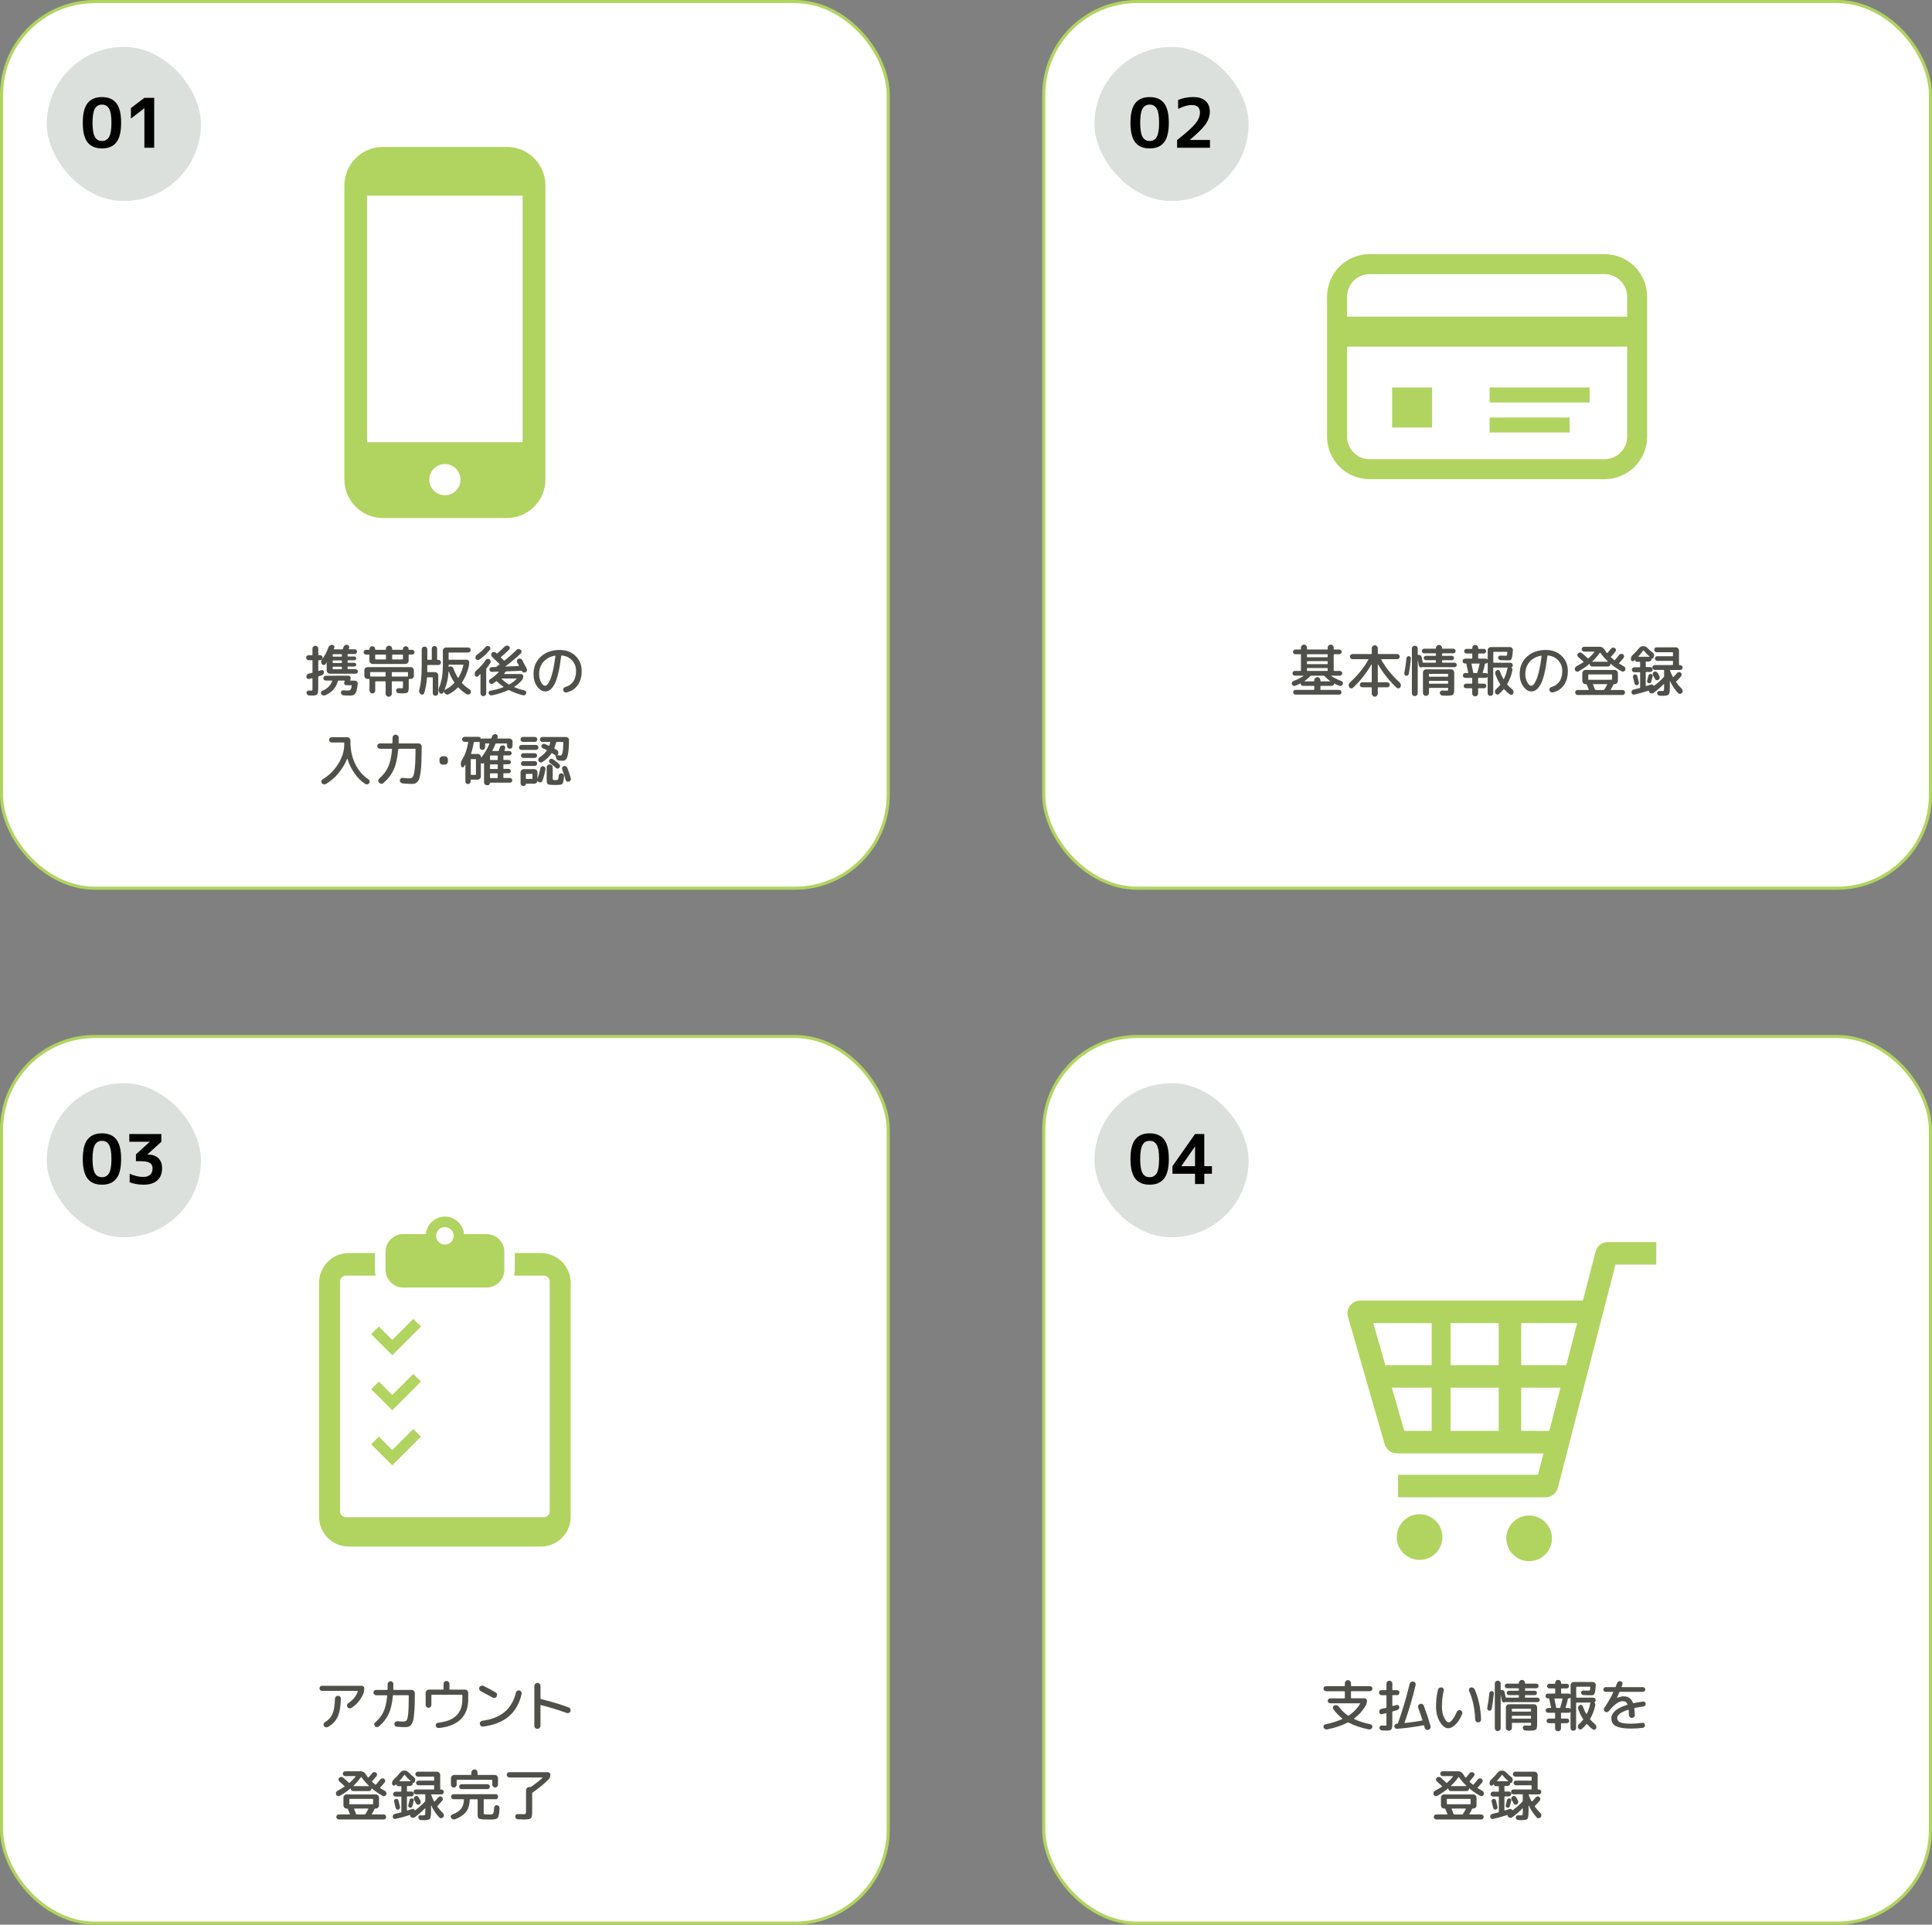 <?xml version="1.0" encoding="UTF-8"?><svg id="_レイヤー_2" xmlns="http://www.w3.org/2000/svg" viewBox="0 0 621 618.67"><rect x="0" y="0" width="621" height="618.67" fill="#808080" stroke="none"/><defs><style>.cls-1{fill:#dbe0dc;}.cls-1,.cls-2,.cls-3,.cls-4{stroke-width:0px;}.cls-2{fill:#000;}.cls-3{fill:#50504b;}.cls-5{fill:#fff;stroke:#b1d460;stroke-miterlimit:10;}.cls-4{fill:#b1d460;}</style></defs><g id="_レイヤー_1-2"><rect class="cls-5" x=".5" y=".5" width="285" height="285" rx="30" ry="30"/><rect class="cls-5" x="335.5" y=".5" width="285" height="285" rx="30" ry="30"/><rect class="cls-5" x=".5" y="333.17" width="285" height="285" rx="30" ry="30"/><rect class="cls-5" x="335.5" y="333.17" width="285" height="285" rx="30" ry="30"/><path class="cls-4" d="M162.94,47.23h-39.88c-6.82,0-12.37,5.55-12.37,12.38v94.52c0,6.82,5.55,12.38,12.37,12.38h39.88c6.82,0,12.38-5.55,12.38-12.37V59.6c0-6.82-5.55-12.38-12.38-12.38ZM143,159.19c-2.76,0-5.01-2.25-5.01-5.01s2.25-5.01,5.01-5.01,5.01,2.25,5.01,5.01-2.25,5.01-5.01,5.01ZM167.99,62.9v79.24h-49.98V62.9h49.98Z"/><path class="cls-3" d="M99.21,212.21c-.23,0-.42-.08-.58-.24-.16-.16-.23-.36-.23-.58s.08-.42.23-.57c.16-.15.35-.22.58-.22h1.06c.11,0,.16-.05.16-.16v-1.93c0-.26.09-.49.27-.67.18-.18.4-.27.67-.27s.49.09.67.27c.18.18.27.4.27.67v1.93c0,.11.05.16.16.16h.43c.23,0,.42.08.58.22.16.15.23.34.23.57s-.08.42-.23.58c-.16.16-.35.24-.58.24h-.43c-.11,0-.16.05-.16.14v3.21c0,.1.05.13.16.11.06-.02.18-.06.36-.12.18-.05.32-.1.41-.13.2-.07.4-.05.58.05.19.11.29.27.31.48.04.24,0,.47-.14.68-.13.21-.31.36-.55.44-.43.14-.76.25-.99.32-.11.05-.16.11-.16.2v3.38c0,1.19-.1,1.92-.31,2.2s-.77.41-1.67.41c-.08,0-.4-.01-.95-.04-.23-.01-.42-.1-.58-.26s-.25-.36-.26-.59c-.01-.2.06-.38.22-.52.16-.14.34-.21.54-.2.25.01.53.02.83.02.16,0,.25-.04.28-.12.03-.08.05-.36.05-.81v-2.93c0-.11-.05-.15-.14-.13-.12.02-.29.06-.5.12s-.36.09-.44.12c-.22.05-.41,0-.59-.13-.18-.14-.28-.32-.31-.55-.02-.24.04-.46.18-.66.14-.2.33-.32.56-.37.17-.04.53-.12,1.1-.25.1-.02.14-.08.14-.18v-3.74c0-.1-.05-.14-.16-.14h-1.06ZM111.85,221.97c.37,0,.65-.1.82-.31s.3-.62.39-1.24c.02-.11-.02-.16-.14-.16h-1.57c-.25,0-.45-.1-.6-.31-.15-.2-.18-.43-.1-.67l.13-.36c.02-.11-.01-.16-.11-.16h-1.89c-.1,0-.16.05-.18.16-.53,2.06-1.87,3.58-4.01,4.55-.24.11-.48.12-.73.05-.25-.07-.45-.21-.6-.43-.12-.18-.15-.38-.09-.58.06-.21.19-.36.4-.44,1.64-.67,2.71-1.72,3.19-3.15.02-.11-.01-.16-.11-.16h-1.94c-.22,0-.4-.07-.56-.22-.16-.15-.23-.33-.23-.55s.08-.4.23-.56c.16-.16.34-.23.56-.23h7.27c.25,0,.45.1.6.31.15.21.19.43.12.67l-.14.45c-.02.1.01.14.11.14h1.39c.28,0,.51.11.69.31.19.21.27.45.24.71-.1.83-.2,1.49-.32,1.99s-.28.88-.49,1.15c-.2.27-.43.45-.67.53-.25.08-.57.12-.98.12-.66,0-1.35-.02-2.07-.07-.24-.02-.44-.12-.61-.28-.17-.16-.26-.36-.27-.58-.02-.21.04-.38.19-.54.15-.15.33-.23.53-.21.61.05,1.14.07,1.58.07ZM114.33,215.13c.19,0,.36.07.5.21s.22.31.22.5-.07.36-.22.5-.31.22-.5.22h-8.3c-.28,0-.52-.1-.72-.31-.2-.2-.31-.44-.31-.72v-2.57s-.03-.04-.05-.04c-.12.24-.22.41-.29.52-.12.21-.31.31-.56.32-.25.01-.46-.08-.61-.27-.18-.2-.27-.44-.28-.71s.08-.51.24-.73c.85-1.1,1.57-2.44,2.14-4.01.1-.25.26-.45.49-.6.23-.15.48-.21.75-.17.24.03.42.14.55.34.13.21.15.42.06.65-.01.04-.04.09-.07.16s-.06.13-.07.16c-.01.04,0,.07.02.1.02.03.05.04.09.04h2.61c.1,0,.16-.04.2-.13.02-.07.06-.17.1-.3.04-.13.07-.23.1-.29.08-.24.24-.43.46-.58.22-.14.46-.2.71-.16.23.03.41.14.54.34.13.21.16.42.09.65l-.11.32c-.02.1.01.14.11.14h1.78c.2,0,.38.07.54.22s.23.33.23.53-.08.38-.23.54c-.16.16-.34.23-.54.23h-2.12c-.11,0-.16.05-.16.14v.5c0,.11.05.16.16.16h2.02c.17,0,.31.06.43.18.12.12.18.26.18.43s-.06.31-.18.42-.26.17-.43.17h-2.02c-.11,0-.16.05-.16.16v.5c0,.11.05.16.16.16h2.02c.17,0,.31.06.43.17s.18.25.18.42-.06.31-.18.43c-.12.12-.26.18-.43.18h-2.02c-.11,0-.16.05-.16.16v.49c0,.11.05.16.16.16h2.45ZM109.89,210.91v-.5c0-.1-.05-.14-.16-.14h-2.66c-.1,0-.14.05-.14.14v.5c0,.11.05.16.14.16h2.66c.11,0,.16-.05.16-.16ZM109.89,212.95v-.5c0-.11-.05-.16-.16-.16h-2.66c-.1,0-.14.05-.14.16v.5c0,.11.05.16.14.16h2.66c.11,0,.16-.05.16-.16ZM109.89,214.96v-.49c0-.11-.05-.16-.16-.16h-2.66c-.1,0-.14.05-.14.16v.49c0,.11.05.16.14.16h2.66c.11,0,.16-.05.16-.16Z"/><path class="cls-3" d="M117.64,210.41c-.2,0-.38-.08-.54-.23s-.23-.34-.23-.54.08-.38.23-.54.34-.23.54-.23h.95c.11,0,.16-.05.16-.14v-.09c0-.25.09-.47.27-.65.18-.18.4-.27.65-.27s.47.09.65.27c.18.18.27.4.27.65v.09c0,.1.05.14.16.14h3.15c.11,0,.16-.05.16-.14v-.22c0-.26.1-.49.29-.68.19-.19.43-.29.7-.29s.51.1.7.29c.19.19.29.42.29.68v.22c0,.1.05.14.16.14h3.15c.11,0,.16-.05.16-.14v-.09c0-.25.09-.47.27-.65.18-.18.4-.27.65-.27s.47.09.65.27c.18.18.27.4.27.65v.09c0,.1.05.14.14.14h.97c.2,0,.38.08.54.23.16.16.23.34.23.54s-.08.38-.23.54c-.16.16-.34.23-.54.23h-.97c-.1,0-.14.05-.14.14v1.84c0,.28-.1.52-.31.72-.2.21-.44.31-.72.31h-10.55c-.28,0-.52-.1-.72-.31-.2-.2-.31-.44-.31-.72v-1.84c0-.1-.05-.14-.16-.14h-.95ZM129.02,221.24c.24,0,.38-.02.43-.07.05-.05.07-.19.07-.43v-1.58c0-.11-.05-.16-.16-.16h-3.29c-.1,0-.14.05-.14.16v3.8c0,.28-.1.51-.29.7-.19.19-.43.29-.7.29s-.51-.1-.7-.29c-.19-.19-.29-.43-.29-.7v-3.8c0-.11-.05-.16-.16-.16h-3.02c-.11,0-.16.05-.16.16v2.83c0,.25-.09.47-.27.65-.18.18-.4.27-.65.27s-.47-.09-.65-.27c-.18-.18-.27-.4-.27-.65v-3.6c0-.11-.05-.16-.16-.16h-.49c-.28,0-.51-.1-.71-.3-.2-.2-.3-.44-.3-.71v-1.75c0-.28.1-.52.3-.72.2-.2.43-.31.71-.31h13.9c.28,0,.51.1.71.31.2.21.3.44.3.72v1.75c0,.28-.1.51-.3.71-.2.2-.43.3-.71.3h-.5c-.1,0-.14.05-.14.16v2.36c0,.98-.11,1.58-.33,1.8-.22.21-.82.32-1.79.32-.37,0-.75-.01-1.13-.04-.22-.01-.4-.1-.56-.27s-.24-.37-.25-.59c-.01-.22.06-.4.23-.55.16-.15.35-.22.57-.21.58.02.89.04.94.04ZM123.94,217.3v-1.13c0-.1-.05-.14-.16-.14h-4.64c-.11,0-.16.05-.16.14v1.13c0,.11.05.16.16.16h4.64c.11,0,.16-.05.16-.16ZM120.59,210.55v1.26c0,.11.05.16.16.16h3.15c.11,0,.16-.05.16-.16v-1.26c0-.1-.05-.14-.16-.14h-3.15c-.11,0-.16.05-.16.14ZM126.07,217.47h4.91c.11,0,.16-.05.16-.16v-1.13c0-.1-.05-.14-.16-.14h-4.91c-.1,0-.14.05-.14.14v1.13c0,.11.05.16.14.16ZM126.05,210.55v1.26c0,.11.05.16.16.16h3.15c.11,0,.16-.05.16-.16v-1.26c0-.1-.05-.14-.16-.14h-3.15c-.11,0-.16.05-.16.14Z"/><path class="cls-3" d="M135.25,223.15c-.49-.4-.65-.9-.47-1.51.52-1.78.77-4.43.77-7.96v-4.95c0-.25.09-.46.26-.64.17-.17.39-.26.64-.26s.46.09.64.26.26.39.26.64v3.22c0,.1.05.14.16.14h1.13c.1,0,.14-.05.14-.14v-3.46c0-.23.08-.43.25-.59s.37-.25.61-.25.44.08.61.25.25.37.25.59v3.46c0,.1.05.14.14.14h.27c.23,0,.43.08.59.25.17.17.25.37.25.59s-.08.42-.24.59-.36.24-.6.24h-3.42c-.11,0-.16.05-.16.16v2c0,.08.05.13.14.13h2.36c.28,0,.52.1.72.3.2.21.31.45.31.72v5.71c0,.24-.09.45-.26.62-.17.17-.38.26-.62.26s-.45-.09-.62-.26-.26-.38-.26-.62v-4.9c0-.11-.05-.16-.14-.16h-1.55c-.11,0-.16.05-.16.14-.14,1.85-.46,3.5-.94,4.97-.07.23-.22.37-.45.43-.23.06-.44.02-.63-.12ZM144.36,209.73c-.11,0-.16.05-.16.14v2.04c0,.11.05.16.16.16h5.67c.22,0,.4.08.56.23.16.16.23.34.23.56,0,.55-.06,1.07-.18,1.55-.49,1.9-1.21,3.54-2.14,4.95-.06.08-.05.17.04.25.74.8,1.55,1.46,2.41,1.98.2.12.34.3.4.54.07.24.04.46-.08.67-.13.21-.32.36-.56.43-.24.07-.47.05-.68-.07-.96-.56-1.85-1.29-2.66-2.16-.07-.07-.14-.07-.2,0-.84.85-1.82,1.57-2.95,2.16-.25.13-.51.15-.77.04-.26-.1-.46-.28-.59-.53l-.13-.27s-.04-.04-.07-.04c-.04,0-.06,0-.07.03-.01.02-.03.06-.05.12-.02.05-.04.09-.05.12-.11.22-.29.34-.54.36-.25.02-.46-.06-.61-.25-.42-.48-.5-1.04-.23-1.67.46-1.08.78-2.2.96-3.35.19-1.15.28-2.6.28-4.34v-4.23c0-.28.1-.52.3-.72.2-.2.43-.31.71-.31h7.13c.23,0,.42.08.58.23.16.16.23.35.23.58s-.08.42-.23.58c-.16.16-.35.23-.58.23h-6.1ZM146.01,219.57c.06-.08.07-.16.02-.23-.7-1.03-1.3-2.21-1.8-3.53-.01-.01-.02-.02-.04-.02s-.02.01-.02.04c-.11,2.17-.53,4.13-1.28,5.87-.01.03,0,.04.02.05.02.01.05.01.07,0,1.18-.56,2.18-1.29,3.02-2.18ZM144.36,213.65c-.11,0-.16.05-.16.14v.45c0,.11.05.14.14.09l.13-.05c.25-.11.5-.1.75,0s.42.3.51.55c.4,1.1.88,2.11,1.44,3.01.01.04.04.05.09.05s.08-.02.09-.05c.7-1.15,1.23-2.5,1.6-4.05.02-.1-.02-.14-.13-.14h-4.46Z"/><path class="cls-3" d="M153.68,217.36c-.17.17-.37.22-.6.15-.23-.07-.38-.22-.44-.46-.18-.64-.01-1.16.5-1.58,1.16-.96,2.15-2.06,2.97-3.29.13-.2.31-.33.54-.39.23-.05.44-.02.65.1.2.13.34.31.4.55.06.23.03.45-.09.66-.34.56-.74,1.14-1.22,1.73-.07.1-.11.19-.11.27v7.76c0,.25-.09.47-.27.65s-.4.27-.65.27-.47-.09-.65-.27c-.18-.18-.27-.4-.27-.65v-6.14s0-.04-.03-.05c-.02-.01-.04-.01-.06,0-.24.28-.46.51-.67.7ZM153.26,210.48c1.07-.73,1.98-1.55,2.74-2.47.16-.19.35-.31.58-.36.23-.05.45-.01.66.11.2.12.33.29.37.51s0,.42-.15.6c-.96,1.22-2.11,2.29-3.46,3.19-.19.12-.4.15-.62.08-.22-.06-.38-.2-.48-.4-.1-.23-.11-.46-.04-.7.07-.24.2-.43.41-.56ZM169.32,214.96c.11.21.12.43.04.66s-.23.38-.45.48l-.05.02c-.2.08-.42.09-.64,0s-.38-.22-.48-.42c-.02-.06-.08-.09-.16-.09l-4.84.2c-.1,0-.17.05-.23.14-.1.13-.25.33-.47.6-.05.07-.02.11.07.11h5.36c.2,0,.38.07.51.21.14.14.21.31.21.51,0,.52-.15.95-.45,1.29-.64.74-1.43,1.43-2.39,2.07-.02.02-.04.05-.04.09,0,.04,0,.06.04.07.98.41,2.08.76,3.28,1.06.2.05.35.16.45.35.1.19.11.38.05.59-.07.21-.2.38-.4.49-.19.12-.4.15-.61.1-1.62-.41-3.1-.95-4.45-1.64-.08-.05-.18-.05-.29-.02-1.55.72-3.28,1.28-5.2,1.67-.23.05-.45.02-.66-.09s-.36-.27-.44-.49c-.08-.19-.07-.38.04-.56.11-.18.26-.29.47-.32,1.63-.31,3.04-.7,4.21-1.15.02-.01.04-.03.04-.06,0-.03,0-.06-.03-.08-.85-.59-1.55-1.16-2.09-1.73-.06-.07-.13-.08-.22-.02-.38.3-.72.54-1.01.72-.2.12-.42.15-.65.1-.23-.05-.41-.18-.54-.39-.12-.19-.16-.4-.11-.62.05-.22.17-.39.38-.51,1.01-.62,1.91-1.39,2.72-2.29.06-.08.04-.12-.05-.12l-2.14.09c-.2.01-.38-.06-.54-.21-.16-.15-.24-.33-.25-.53-.01-.22.05-.4.2-.55.14-.15.32-.23.54-.24l1.22-.05c.11,0,.2-.03.29-.09l.97-.7c.07-.07.07-.14,0-.2-1.1-1.07-1.9-1.83-2.38-2.29-.18-.17-.27-.38-.28-.63,0-.25.07-.47.24-.65.17-.18.38-.27.64-.27s.48.08.66.25c.02.02.06.05.1.09.04.04.07.07.1.09.08.06.16.06.23,0,.83-.68,1.63-1.41,2.41-2.18.41-.38.84-.42,1.3-.11.19.13.3.31.31.53.02.22-.05.42-.21.58-.77.77-1.64,1.55-2.61,2.36-.06.07-.07.13-.02.18.11.11.27.27.49.48.22.21.37.36.47.46.08.06.16.06.23,0,1.36-1.08,2.63-2.21,3.82-3.38.18-.18.4-.28.65-.29s.48.06.68.21c.19.16.29.36.29.6s-.08.45-.25.6c-1.52,1.45-3.16,2.83-4.9,4.12-.02.03-.03.04-.03.06,0,.02.02.03.04.03l4.21-.16s.06-.02.08-.05c.02-.04.02-.07,0-.11-.02-.05-.21-.38-.56-1.01-.12-.2-.14-.42-.07-.66s.22-.4.43-.49c.23-.1.46-.11.71-.04s.43.22.55.43c.38.71.86,1.63,1.44,2.77ZM165.97,218.09h-4.7s-.04.02-.05.04c-.01.03,0,.05.02.06.62.66,1.37,1.25,2.25,1.77.1.06.19.06.27,0,.94-.53,1.7-1.12,2.29-1.77.02-.05,0-.08-.07-.11Z"/><path class="cls-3" d="M175.18,222.24c-.92,0-1.77-.54-2.54-1.62-.77-1.08-1.15-2.4-1.15-3.96,0-2.29.78-4.15,2.34-5.59,1.56-1.43,3.6-2.15,6.12-2.15,2.03,0,3.71.64,5.03,1.91s1.99,2.89,1.99,4.84-.44,3.41-1.31,4.61c-.87,1.2-2.06,1.96-3.57,2.29-.24.05-.46,0-.67-.14-.2-.14-.34-.34-.4-.59-.05-.23,0-.44.13-.63.13-.19.31-.32.54-.38,1.12-.3,1.97-.89,2.57-1.76.6-.88.9-2,.9-3.38s-.43-2.5-1.29-3.42c-.86-.92-1.96-1.45-3.3-1.58-.1-.02-.16.02-.18.14-.28,2.27-.6,4.18-.98,5.73s-.8,2.73-1.27,3.53c-.47.8-.94,1.36-1.4,1.68-.47.32-.99.49-1.57.49ZM178.4,210.75c-1.57.28-2.82.94-3.73,2s-1.38,2.36-1.38,3.91c0,1.02.21,1.9.64,2.65.43.75.84,1.12,1.25,1.12.19,0,.39-.08.59-.24s.43-.46.68-.91c.25-.44.49-1.01.73-1.69.23-.68.47-1.61.71-2.76.24-1.16.45-2.47.63-3.95,0-.04-.01-.07-.04-.1-.02-.03-.05-.04-.09-.03Z"/><path class="cls-3" d="M104.7,252.01c-.23.12-.47.15-.71.09-.25-.06-.44-.19-.58-.4-.13-.21-.17-.42-.11-.65s.19-.41.4-.54c2.08-1.26,3.75-2.93,5.03-5,1.28-2.07,1.92-4.14,1.92-6.21v-.47c0-.11-.05-.16-.16-.16h-3.85c-.23,0-.43-.08-.6-.25-.17-.17-.26-.37-.26-.61s.08-.43.25-.59c.17-.17.37-.25.61-.25h4.97c.28,0,.52.1.72.31.2.2.31.44.31.72v.59c0,2.54.52,4.87,1.55,6.98,1.03,2.11,2.44,3.76,4.23,4.93.2.13.33.32.39.55.05.23.01.45-.12.66-.14.2-.34.34-.58.4-.25.06-.48.02-.69-.11-1.27-.8-2.41-1.92-3.42-3.35-1.01-1.43-1.79-3.02-2.34-4.77-.01-.02-.03-.04-.04-.04s-.03.01-.04.04c-.68,1.7-1.62,3.27-2.82,4.7s-2.54,2.57-4.02,3.44Z"/><path class="cls-3" d="M122.11,240.66c-.24,0-.44-.08-.61-.25s-.25-.37-.25-.61.08-.43.25-.59.37-.25.61-.25h3.87c.11,0,.16-.05.16-.16.02-.72.04-1.29.04-1.69,0-.26.1-.49.29-.68.19-.19.43-.29.7-.29s.51.1.7.29c.19.19.29.43.29.7,0,.39-.01.95-.04,1.67,0,.11.05.16.14.16h6.28c.28,0,.51.1.71.3.2.21.3.45.3.72-.01,1.86-.04,3.43-.08,4.72-.04,1.28-.12,2.38-.24,3.28-.12.9-.26,1.61-.41,2.12-.15.52-.36.92-.64,1.21-.28.29-.56.47-.84.55s-.66.12-1.12.12c-.62,0-1.55-.05-2.79-.16-.25-.03-.47-.13-.65-.31-.18-.19-.27-.41-.27-.66s.09-.44.27-.6.39-.23.63-.21c1.08.1,1.85.14,2.32.14.44,0,.78-.19,1.02-.58.23-.38.43-1.27.58-2.64.15-1.38.23-3.43.24-6.14,0-.1-.05-.14-.14-.14h-5.27c-.11,0-.16.05-.16.16-.22,2.68-.69,4.83-1.42,6.47-.73,1.64-1.84,3.1-3.33,4.38-.2.18-.44.26-.72.23-.28-.02-.51-.14-.7-.34-.18-.21-.26-.44-.23-.7.02-.26.14-.48.34-.65,1.27-1.1,2.22-2.36,2.84-3.75.62-1.4,1.04-3.28,1.24-5.64,0-.11-.05-.16-.14-.16h-3.76Z"/><path class="cls-3" d="M142.3,245.79c-.28,0-.52-.1-.72-.31-.2-.2-.31-.44-.31-.72v-.65c0-.28.1-.52.31-.72.2-.2.44-.31.72-.31h.65c.28,0,.52.1.72.31.2.21.31.44.31.72v.65c0,.28-.1.52-.31.72-.2.21-.44.31-.72.31h-.65Z"/><path class="cls-3" d="M164.52,240.43c-.17.17-.39.26-.64.26s-.46-.09-.64-.26c-.17-.17-.26-.39-.26-.64v-.65c0-.11-.05-.16-.14-.16h-3.38c-.1,0-.17.05-.22.16-.28.72-.6,1.43-.97,2.12-.05.1-.02.14.07.14h1.78c.1,0,.16-.04.2-.12.18-.53.29-.85.32-.96.07-.24.21-.43.41-.57.2-.14.43-.2.68-.17.24.03.42.13.55.32.13.19.16.4.1.63-.02.1-.06.22-.12.39s-.09.27-.12.33c-.02.1.01.14.11.14h1.49c.19,0,.36.07.5.22.14.14.22.31.22.5s-.07.36-.22.5c-.14.14-.31.21-.5.21h-1.78c-.11,0-.16.05-.16.16v1.13c0,.11.05.16.16.16h1.53c.19,0,.36.07.5.2.14.13.21.29.21.49s-.07.36-.21.5c-.14.14-.3.21-.5.21h-1.53c-.11,0-.16.05-.16.14v1.19c0,.1.05.14.16.14h1.53c.19,0,.36.07.5.21.14.14.21.3.21.5s-.07.36-.21.49c-.14.14-.3.21-.5.21h-1.53c-.11,0-.16.05-.16.14v1.22c0,.11.05.16.16.16h1.96c.2,0,.38.08.53.23.15.16.23.34.23.54s-.08.38-.23.53c-.15.15-.33.22-.53.22h-6.34c-.07,0-.11.04-.11.11,0,.19-.07.36-.2.5-.13.14-.3.21-.5.21h-.23c-.26,0-.49-.09-.68-.27-.19-.18-.28-.4-.28-.67v-6.19s0-.02-.02-.04-.02-.01-.04,0c-.11.13-.25.2-.41.21s-.32-.04-.45-.14c-.02-.03-.04-.03-.06-.02s-.03.03-.03.05v4.23c0,.28-.1.52-.31.72-.2.21-.44.31-.72.31h-2.11c-.11,0-.16.05-.16.16v.43c0,.24-.08.44-.25.6s-.37.24-.59.24-.43-.08-.59-.24c-.17-.16-.25-.36-.25-.6v-5.36s-.01-.04-.04-.04-.04,0-.05.02c-.14.23-.28.44-.41.65-.12.17-.28.23-.47.2-.19-.04-.32-.16-.38-.36l-.05-.21c-.16-.62-.05-1.24.32-1.84.97-1.56,1.63-3.44,1.98-5.63.02-.11-.02-.16-.13-.16h-1.01c-.23,0-.42-.08-.58-.23-.16-.15-.23-.35-.23-.58s.08-.42.23-.57c.16-.16.35-.23.58-.23h4.45c.4,0,.65.19.77.56.02.1.08.12.16.07.14-.06.29-.09.43-.09h2.59c.1,0,.17-.05.22-.16.02-.06.05-.14.07-.23.02-.1.05-.17.07-.23.08-.25.23-.45.45-.6.22-.15.46-.21.72-.19.24.03.43.13.57.33.14.2.17.41.1.64-.01.04-.02.08-.04.14-.01.06-.02.11-.04.14-.02.11,0,.16.09.16h3.78c.28,0,.51.1.71.31.2.2.3.44.3.72v1.35c0,.25-.09.46-.26.64ZM152.98,248.92v-4.77c0-.11-.05-.16-.16-.16h-1.35c-.11,0-.16.05-.16.16v4.77c0,.11.05.16.16.16h1.35c.11,0,.16-.05.16-.16ZM157.28,239.14s0-.07,0-.11c-.02-.04-.04-.05-.08-.05h-1.12c-.1,0-.14.05-.14.16v1.04c0,.24-.09.44-.26.61s-.38.25-.62.25-.45-.08-.62-.25-.26-.37-.26-.61v-1.62c0-.08-.05-.11-.14-.09-.05.01-.11.02-.2.02h-1.4c-.1,0-.16.05-.18.16-.18,1.22-.46,2.41-.85,3.56-.02.1.01.14.11.14h2.07c.28,0,.52.1.72.3.2.21.31.45.31.72v.09s0,.04.03.05.04,0,.06-.02c1.01-1.26,1.87-2.72,2.59-4.37ZM159.82,242.85h-2.16c-.11,0-.16.05-.16.16v1.13c0,.11.05.16.16.16h2.16c.11,0,.16-.05.16-.16v-1.13c0-.11-.05-.16-.16-.16ZM159.98,247.03v-1.19c0-.1-.05-.14-.16-.14h-2.16c-.11,0-.16.05-.16.14v1.19c0,.1.05.14.16.14h2.16c.11,0,.16-.05.16-.14ZM159.98,249.94v-1.22c0-.1-.05-.14-.16-.14h-2.16c-.11,0-.16.05-.16.14v1.22c0,.11.05.16.16.16h2.16c.11,0,.16-.05.16-.16Z"/><path class="cls-3" d="M167.62,241.05c-.23,0-.42-.07-.57-.22-.15-.15-.23-.34-.23-.57s.08-.42.23-.58c.15-.16.34-.24.57-.24h4.64c.23,0,.42.08.58.24s.23.36.23.58-.08.42-.23.57-.35.22-.58.22h-4.64ZM168.1,238.46c-.22,0-.4-.08-.56-.23s-.23-.34-.23-.56.08-.4.23-.56c.16-.16.34-.23.56-.23h3.82c.22,0,.4.08.56.23.16.15.23.34.23.56s-.08.4-.23.56c-.16.16-.34.23-.56.23h-3.82ZM173.23,251.42c-.19-.08-.34-.22-.43-.41-.02,0-.04.01-.05.04-.04.24-.15.44-.34.61s-.41.25-.67.25h-2.63c-.06,0-.09.03-.09.09,0,.17-.06.31-.19.44s-.27.19-.44.19h-.23c-.24,0-.44-.08-.6-.24-.16-.16-.24-.36-.24-.6v-3.53c0-.28.1-.52.31-.72.2-.21.44-.31.72-.31h3.4c.28,0,.51.1.71.31.2.2.3.44.3.72v1.89s0,.04.02.04.02,0,.04-.02c.36-1.01.65-2.09.88-3.26.05-.22.16-.39.35-.51.19-.12.39-.16.6-.12.23.06.41.19.55.39.14.2.18.41.13.64-.26,1.39-.59,2.62-.99,3.67-.08.21-.23.37-.45.46-.22.09-.43.09-.65,0ZM168.21,243.63c-.2,0-.38-.08-.54-.23s-.23-.34-.23-.54.08-.38.23-.53.34-.23.54-.23h3.69c.2,0,.38.08.53.23.15.15.22.33.22.53s-.08.38-.22.54c-.15.16-.33.23-.53.23h-3.69ZM168.21,246.2c-.2,0-.38-.08-.54-.23s-.23-.34-.23-.54.08-.38.23-.54.34-.23.54-.23h3.69c.2,0,.38.08.53.23.15.16.22.34.22.54s-.08.38-.22.54c-.15.16-.33.23-.53.23h-3.69ZM171.15,250.21v-1.31c0-.1-.05-.14-.16-.14h-1.82c-.1,0-.14.05-.14.14v1.31c0,.11.05.16.14.16h1.82c.11,0,.16-.05.16-.16ZM173.59,245.04c-.23-.08-.4-.22-.51-.44-.11-.21-.12-.43-.04-.66s.22-.4.42-.53c.91-.55,1.67-1.27,2.27-2.14.06-.08.05-.15-.04-.2-.41-.2-.83-.4-1.26-.58-.19-.08-.32-.22-.39-.4-.07-.19-.05-.37.04-.55.1-.19.25-.33.45-.41s.4-.08.59,0c.58.24,1,.43,1.28.56.1.05.16.03.18-.07.11-.3.2-.62.27-.96.02-.11-.01-.16-.11-.16h-2.36c-.23,0-.42-.08-.58-.23-.16-.15-.24-.35-.24-.58s.08-.42.24-.57c.16-.16.36-.23.58-.23h7.52c.28,0,.51.1.71.3.2.2.3.44.3.71-.02,1.81-.12,3.21-.29,4.19-.17.98-.39,1.64-.66,1.96-.27.32-.64.49-1.11.49-.28,0-.65-.03-1.12-.07-.29-.03-.53-.14-.74-.36-.2-.21-.31-.47-.32-.77l-.02-.31c0-.11-.04-.19-.11-.23-.38-.25-.74-.49-1.08-.7-.1-.05-.16-.03-.2.05-.79,1.18-1.8,2.12-3.02,2.84-.22.12-.44.14-.68.06ZM175.72,246.67c0-.26.1-.49.29-.68s.42-.29.68-.29.49.1.68.29.29.42.29.68v3.35c0,.32.02.52.05.59.03.07.13.11.31.12.1.01.27.02.52.02.23,0,.4,0,.5-.02.17-.02.29-.12.36-.28.07-.16.13-.54.18-1.12.02-.24.12-.44.3-.58.17-.15.37-.21.6-.19.24.02.44.13.59.31.16.19.23.4.22.64-.06.84-.14,1.45-.25,1.83-.11.38-.25.62-.42.73s-.47.18-.89.21c-.37.04-.82.05-1.35.05-.14,0-.59-.02-1.35-.05-.55-.04-.91-.14-1.07-.32-.16-.18-.24-.58-.24-1.21v-4.07ZM178.67,246.83c-.64-.58-1.27-1.09-1.89-1.55-.17-.13-.27-.3-.31-.5-.04-.21.01-.39.14-.56.14-.17.33-.27.55-.31.22-.04.42,0,.6.13.71.48,1.37,1.01,2,1.58.17.16.25.34.26.57s-.07.42-.22.59c-.14.17-.33.26-.55.27s-.42-.06-.58-.22ZM178.2,240.42c-.04.1-.01.17.07.23.23.13.47.28.74.45.24.15.39.37.45.65.06.28,0,.53-.16.76l-.09.13c-.05.07-.02.12.07.14.35.05.65.07.9.07.56,0,.86-1.4.9-4.19,0-.11-.05-.16-.16-.16h-1.96c-.11,0-.17.05-.2.16-.16.66-.34,1.25-.56,1.76ZM180.71,246.69c.09-.21.25-.36.48-.44.23-.08.45-.07.67.04.22.11.38.28.48.5.43,1.1.8,2.21,1.12,3.33.07.23.05.45-.06.67-.11.22-.29.38-.53.46-.23.07-.45.05-.66-.05-.21-.11-.35-.28-.4-.5-.36-1.25-.73-2.37-1.1-3.35-.08-.23-.08-.45,0-.66Z"/><path class="cls-3" d="M416.38,220.43c-.23.1-.45.1-.67,0s-.37-.25-.45-.48c-.08-.22-.08-.43.02-.63.1-.2.25-.35.47-.43,1.31-.48,2.38-1.02,3.22-1.62.02-.02.03-.04.02-.06-.01-.02-.03-.03-.05-.03h-2.74c-.2,0-.38-.08-.54-.23-.16-.16-.23-.34-.23-.54s.08-.38.23-.53c.16-.15.34-.22.54-.22h1.82c.1,0,.14-.05.14-.14v-5.06c0-.11-.05-.16-.14-.16h-1.66c-.2,0-.38-.08-.53-.23-.15-.15-.23-.33-.23-.53s.07-.38.23-.54c.15-.16.33-.23.53-.23h1.66c.1,0,.14-.05.14-.14v-.45c0-.26.09-.49.28-.68s.42-.29.69-.29.51.1.69.29c.19.19.28.42.28.68v.45c0,.1.05.14.16.14h6.34c.11,0,.16-.05.16-.14v-.45c0-.26.09-.49.28-.68s.42-.29.69-.29.49.09.68.28c.19.19.28.42.28.69v.45c0,.1.05.14.16.14h1.64c.2,0,.38.08.54.23s.23.34.23.54-.08.38-.23.53c-.16.15-.34.23-.54.23h-1.64c-.11,0-.16.05-.16.16v5.06c0,.1.05.14.16.14h1.82c.2,0,.38.07.54.22.16.15.23.33.23.53s-.08.38-.23.54c-.16.15-.34.23-.54.23h-2.74s-.04,0-.05.03c-.01.02,0,.04.02.06.83.59,1.91,1.13,3.24,1.62.22.08.37.23.46.43.09.21.09.41,0,.63-.1.21-.25.37-.46.47s-.42.1-.64.02c-.67-.28-1.21-.52-1.62-.74-.06-.04-.09-.02-.09.05,0,.19-.07.36-.22.5-.14.14-.31.22-.5.22h-3.49c-.11,0-.16.05-.16.14v1.01c0,.1.05.14.16.14h5.87c.2,0,.38.08.53.23s.23.34.23.54-.08.38-.23.53c-.15.15-.33.22-.53.22h-14.04c-.2,0-.38-.08-.53-.22-.15-.15-.22-.33-.22-.53s.07-.38.22-.54.33-.23.53-.23h5.87c.11,0,.16-.05.16-.14v-1.01c0-.1-.05-.14-.16-.14h-3.49c-.19,0-.36-.07-.5-.22-.14-.14-.22-.31-.22-.5,0-.07-.03-.09-.09-.05-.41.21-.94.46-1.6.72ZM419.33,218.91s-.03.03-.03.05c0,.02.02.04.05.04h2.93c.11,0,.16-.05.16-.16v-.2c0-.28.1-.51.3-.7.2-.19.43-.29.69-.29s.5.1.69.29c.2.19.3.43.3.7v.2c0,.11.05.16.16.16h2.95s.04,0,.04-.03c0-.02,0-.04-.03-.06-.61-.42-1.22-.96-1.84-1.6-.07-.07-.16-.11-.25-.11h-4.03c-.08,0-.17.04-.25.13-.59.62-1.21,1.15-1.85,1.58ZM420.1,210.46v.63c0,.11.05.16.16.16h6.34c.11,0,.16-.05.16-.16v-.63c0-.11-.05-.16-.16-.16h-6.34c-.11,0-.16.05-.16.16ZM420.1,212.68v.63c0,.11.05.16.16.16h6.34c.11,0,.16-.05.16-.16v-.63c0-.11-.05-.16-.16-.16h-6.34c-.11,0-.16.05-.16.16ZM420.1,214.87v.65c0,.1.05.14.16.14h6.34c.11,0,.16-.05.16-.14v-.65c0-.1-.05-.14-.16-.14h-6.34c-.11,0-.16.05-.16.14Z"/><path class="cls-3" d="M434.93,221.05c-.19.17-.41.24-.67.21-.25-.03-.44-.15-.58-.37-.14-.23-.2-.48-.16-.77s.16-.52.36-.71c2.63-2.44,4.61-4.9,5.96-7.4.02-.02.03-.05,0-.08-.02-.03-.04-.04-.08-.04h-5.04c-.23,0-.42-.08-.58-.23s-.24-.35-.24-.59.08-.44.24-.6.36-.24.58-.24h6.07c.1,0,.14-.05.14-.14v-1.71c0-.26.1-.49.29-.68s.42-.29.68-.29.49.1.68.29c.19.19.29.42.29.68v1.71c0,.1.05.14.14.14h6.07c.23,0,.42.08.59.24.16.16.24.36.24.6s-.08.44-.24.59c-.16.16-.36.23-.59.23h-5.04s-.06.01-.08.04c-.02.03-.02.06,0,.08,1.34,2.5,3.33,4.96,5.96,7.4.2.19.32.43.36.71.04.28-.02.54-.16.77-.13.21-.32.34-.57.37-.25.03-.46-.04-.66-.21-2.33-2.19-4.31-4.68-5.96-7.49-.01-.01-.03-.02-.04-.02s-.03.01-.03.04v5.58c0,.1.05.14.14.14h2.88c.23,0,.42.08.58.24.16.16.24.36.24.59s-.08.42-.24.57c-.16.15-.36.22-.58.22h-2.88c-.1,0-.14.05-.14.16v1.89c0,.26-.1.49-.29.68-.19.19-.42.29-.68.29s-.49-.1-.68-.29-.29-.42-.29-.68v-1.89c0-.11-.05-.16-.14-.16h-2.88c-.23,0-.42-.07-.58-.22s-.24-.34-.24-.57.08-.42.24-.59.36-.24.58-.24h2.88c.1,0,.14-.05.14-.14v-5.58s0-.04-.03-.04-.03,0-.04,0c-1.67,2.86-3.65,5.36-5.94,7.51Z"/><path class="cls-3" d="M451.97,217.21c-.19-.04-.35-.14-.46-.3-.11-.16-.15-.35-.12-.55.3-1.61.53-3.2.68-4.79.02-.2.11-.37.27-.49.16-.13.33-.18.52-.17s.35.1.49.25c.13.16.19.34.16.54-.18,1.82-.41,3.46-.68,4.91-.04.19-.14.35-.31.47-.17.12-.35.16-.56.13ZM455.43,223.49c-.19.18-.41.27-.67.27s-.49-.09-.67-.27-.27-.4-.27-.67v-14.33c0-.26.09-.49.27-.67s.4-.27.67-.27.49.09.67.27.28.4.28.67v1.93c0,.1.04.13.13.11.25-.06.49-.02.71.12.22.14.36.33.4.57.17.74.29,1.3.36,1.67.02.08.08.12.18.12h3.91c.1,0,.14-.05.14-.16v-.5c0-.1-.05-.14-.14-.14h-3.06c-.19,0-.36-.07-.5-.21-.14-.14-.21-.3-.21-.5s.07-.36.21-.49c.14-.14.3-.21.5-.21h3.06c.1,0,.14-.05.14-.14v-.5c0-.11-.05-.16-.14-.16h-3.65c-.2,0-.38-.07-.52-.22-.14-.14-.22-.32-.22-.52s.07-.38.22-.53.32-.22.52-.22h3.65c.1,0,.14-.05.14-.14v-.07c0-.26.1-.49.3-.69.2-.2.43-.3.71-.3s.49.1.68.29c.19.19.29.43.29.7v.07c0,.1.05.14.16.14h3.47c.2,0,.38.07.52.22s.22.33.22.53-.07.38-.22.52c-.14.14-.32.22-.52.22h-3.47c-.11,0-.16.05-.16.16v.5c0,.1.05.14.16.14h2.97c.19,0,.36.07.5.21.14.14.21.3.21.49s-.07.36-.21.5c-.14.14-.3.21-.5.21h-2.97c-.11,0-.16.05-.16.14v.5c0,.11.05.16.16.16h3.85c.2,0,.38.07.51.21.14.14.21.31.21.51s-.07.38-.21.51c-.14.14-.31.21-.51.21h-9.99s-.09-.01-.16-.04c-.12-.02-.21-.01-.27.04-.1.05-.17.08-.22.09-.19.04-.37,0-.53-.13-.16-.12-.26-.28-.3-.47-.14-.77-.26-1.35-.34-1.74l-.02-.02v10.64c0,.26-.09.49-.28.67ZM464.75,222c.36,0,.57-.02.63-.05.06-.04.09-.18.09-.43v-.25c0-.11-.05-.16-.14-.16h-5.87c-.1,0-.14.05-.14.16v1.44c0,.28-.1.51-.29.69-.19.19-.42.28-.68.28s-.49-.09-.68-.28-.29-.42-.29-.69v-6.55c0-.28.1-.52.31-.72.2-.2.44-.3.72-.3h7.99c.28,0,.52.1.72.3.2.21.31.45.31.72v5.36c0,.96-.13,1.55-.38,1.77s-.92.33-2.02.33c-.46,0-.92-.01-1.39-.04-.23-.01-.42-.1-.58-.27s-.25-.37-.26-.59c-.01-.22.06-.4.23-.55.16-.15.35-.22.57-.21.36.02.75.04,1.17.04ZM459.31,216.76v.59c0,.11.05.16.14.16h5.87c.1,0,.14-.05.14-.16v-.59c0-.11-.05-.16-.14-.16h-5.87c-.1,0-.14.05-.14.16ZM465.33,219.77c.1,0,.14-.05.14-.16v-.59c0-.11-.05-.16-.14-.16h-5.87c-.1,0-.14.05-.14.16v.59c0,.11.05.16.14.16h5.87Z"/><path class="cls-3" d="M470.91,213.29c-.22,0-.4-.08-.56-.23-.16-.16-.23-.34-.23-.56s.08-.4.23-.56c.16-.15.34-.23.56-.23h2.16c.11,0,.16-.05.16-.14v-1.37c0-.1-.05-.14-.16-.14h-1.71c-.2,0-.38-.08-.52-.23-.14-.15-.22-.33-.22-.53s.07-.38.22-.52c.14-.14.32-.21.52-.21h1.71c.11,0,.16-.05.16-.14v-.16c0-.26.09-.49.27-.68.18-.19.4-.28.67-.28s.49.09.68.28c.19.19.28.41.28.68v.16c0,.1.05.14.16.14h1.66c.2,0,.38.07.52.21.14.14.22.32.22.52s-.07.38-.22.53c-.14.15-.32.23-.52.23h-1.66c-.11,0-.16.05-.16.14v1.37c0,.1.05.14.16.14h2.25c.22,0,.4.08.56.23.02.03.04.03.06.02.02-.01.03-.03.03-.05v-2.9c0-.28.1-.52.31-.72.2-.2.44-.3.72-.3h6.1c.28,0,.51.1.7.3.19.21.28.45.27.72-.07,1.03-.16,1.77-.26,2.22-.1.45-.23.74-.39.86-.16.12-.42.18-.79.18-.14,0-1-.02-2.56-.07-.2-.01-.38-.09-.52-.24s-.22-.33-.23-.53c-.01-.19.06-.36.21-.5.15-.14.33-.21.53-.2.77.04,1.36.05,1.76.05.18,0,.29-.05.33-.15.04-.1.09-.42.13-.95,0-.11-.05-.16-.14-.16h-4.21c-.11,0-.16.05-.16.16v3.21c0,.1.05.14.16.14h5.33c.22,0,.4.08.55.23s.23.34.23.56c0,.29-.13.51-.38.67-.06.05-.06.1,0,.16.22.23.3.49.25.79-.3,1.54-.85,3-1.64,4.39-.04.08-.03.16.02.23.43.52.94,1,1.51,1.46.2.17.34.38.42.63s.07.5-.03.74c-.1.21-.25.36-.47.43-.22.07-.42.04-.61-.09-.64-.46-1.25-1.01-1.84-1.66-.08-.08-.15-.09-.2-.02-.43.54-.92,1.05-1.46,1.53-.18.16-.39.21-.62.17-.23-.04-.42-.17-.55-.37-.13-.23-.17-.47-.13-.73s.17-.47.38-.64c.42-.37.85-.82,1.28-1.35.07-.1.08-.18.02-.25-.67-1.02-1.2-2.11-1.58-3.28-.08-.23-.07-.46.03-.69.1-.23.26-.4.48-.52.19-.11.39-.12.58-.04.2.08.33.23.4.43.29.85.66,1.67,1.12,2.45.05.07.1.07.14,0,.52-1.02.88-2.09,1.08-3.2.01-.12.06-.24.14-.36.05-.07.04-.11-.04-.11h-4.43c-.11,0-.16.05-.16.14v8.05c0,.25-.09.46-.26.64-.17.17-.39.26-.64.26s-.47-.09-.64-.26-.26-.39-.26-.64v-5.08s0-.04-.03-.05c-.02-.01-.04,0-.06.02-.16.16-.34.23-.56.23h-2.25c-.11,0-.16.05-.16.16v1.53c0,.11.05.16.16.16h1.75c.2,0,.38.07.52.22s.22.32.22.52-.07.38-.22.52c-.14.14-.32.22-.52.22h-1.75c-.11,0-.16.05-.16.16v1.51c0,.26-.09.49-.28.67-.19.18-.41.27-.68.27s-.49-.09-.67-.27c-.18-.18-.27-.4-.27-.67v-1.51c0-.11-.05-.16-.16-.16h-1.84c-.2,0-.38-.07-.52-.22-.14-.14-.22-.32-.22-.52s.07-.38.22-.52.32-.22.52-.22h1.84c.11,0,.16-.05.16-.16v-1.53c0-.11-.05-.16-.16-.16h-2.07c-.22,0-.4-.08-.56-.23-.16-.16-.23-.34-.23-.56s.08-.4.23-.55c.16-.15.34-.22.56-.22h.81c.11,0,.15-.06.13-.18-.18-.89-.36-1.72-.54-2.5-.01-.06-.02-.14-.02-.25,0-.08-.04-.13-.13-.13h-.34ZM475.48,213.29h-2.38c-.1,0-.13.05-.11.14.18.79.36,1.67.54,2.65,0,.01,0,.03,0,.04,0,.02,0,.03,0,.04,0,.12.05.18.14.18h1.01c.1,0,.16-.05.18-.16v-.02c.29-.92.53-1.84.72-2.75.02-.08-.02-.13-.13-.13ZM478.09,213.04c-.17.17-.35.25-.56.25h-.09c-.1,0-.14.04-.14.13,0,.06,0,.11-.02.14-.2.97-.44,1.85-.7,2.64-.02.1.01.14.11.14h.85c.22,0,.4.08.56.23.06.06.09.04.09-.05v-3.44s0-.04-.03-.05c-.02-.01-.04-.01-.06,0Z"/><path class="cls-3" d="M492.16,222.24c-.92,0-1.77-.54-2.54-1.62-.77-1.08-1.15-2.4-1.15-3.96,0-2.29.78-4.15,2.34-5.59,1.56-1.43,3.6-2.15,6.12-2.15,2.03,0,3.71.64,5.03,1.91,1.33,1.27,1.99,2.89,1.99,4.84s-.44,3.41-1.3,4.61c-.87,1.2-2.06,1.96-3.57,2.29-.24.05-.46,0-.67-.14s-.34-.34-.4-.59c-.05-.23,0-.44.13-.63.13-.19.31-.32.54-.38,1.12-.3,1.97-.89,2.57-1.76.6-.88.9-2,.9-3.38s-.43-2.5-1.29-3.42-1.96-1.45-3.3-1.58c-.1-.02-.16.02-.18.14-.28,2.27-.6,4.18-.98,5.73s-.8,2.73-1.27,3.53c-.47.8-.94,1.36-1.4,1.68-.47.32-.99.49-1.57.49ZM495.39,210.75c-1.57.28-2.82.94-3.73,2s-1.38,2.36-1.38,3.91c0,1.02.21,1.9.64,2.65s.84,1.12,1.25,1.12c.19,0,.39-.08.59-.24.2-.16.43-.46.68-.91.25-.44.49-1.01.73-1.69.23-.68.47-1.61.71-2.76.24-1.16.45-2.47.63-3.95,0-.04-.01-.07-.04-.1s-.05-.04-.09-.03Z"/><path class="cls-3" d="M507.39,215.81c-.2.12-.42.14-.65.05-.23-.08-.39-.23-.49-.45-.1-.23-.1-.46-.02-.69s.23-.41.45-.53c.95-.52,1.7-.96,2.25-1.33.04-.01.05-.04.05-.09s-.01-.08-.04-.11c-1.07-.96-1.62-1.46-1.66-1.49-.18-.16-.27-.35-.28-.58,0-.23.07-.43.24-.59.18-.17.39-.26.63-.27.24-.01.46.06.65.21.23.19.83.74,1.82,1.64.08.06.16.07.23.02.78-.67,1.42-1.34,1.93-2.02.02-.02.03-.05,0-.08-.02-.03-.04-.05-.08-.05h-3.24c-.22,0-.4-.07-.56-.22-.16-.15-.23-.33-.23-.55s.08-.4.23-.56c.16-.15.34-.23.56-.23h4.99c.66,0,1.17.29,1.53.88.24.38.5.75.77,1.1.06.08.13.09.2.02.41-.46.79-.91,1.15-1.37.14-.19.33-.31.56-.35.23-.04.44,0,.65.12.2.13.33.31.37.52.04.21,0,.41-.13.59-.48.61-.96,1.18-1.44,1.69-.07.07-.07.14,0,.22.28.25.61.54,1.01.86.08.06.16.06.22,0,.4-.42.85-.96,1.37-1.64.14-.19.33-.31.57-.35.23-.04.45,0,.66.12.2.13.33.31.37.53.04.22,0,.42-.13.6-.42.53-.91,1.09-1.46,1.69-.02.02-.03.06-.03.11,0,.05.03.08.06.09.52.32,1.01.61,1.48.86.22.12.37.3.45.53s.08.46-.02.69c-.1.22-.26.36-.49.44s-.44.06-.65-.06c-1.33-.74-2.5-1.54-3.49-2.38-.05-.02-.08,0-.11.07,0,.21-.08.4-.23.55-.16.15-.34.22-.56.22h-5.08c-.22,0-.4-.07-.56-.22-.16-.15-.23-.33-.23-.55,0-.02-.02-.04-.04-.06-.03-.02-.05-.02-.06,0-1.04.88-2.21,1.67-3.49,2.39ZM510.57,221.78c.1,0,.13-.05.11-.14-.16-.42-.38-.96-.67-1.6-.04-.1-.11-.14-.22-.14h-.18c-.28,0-.51-.1-.71-.31-.2-.2-.3-.44-.3-.72v-2.5c0-.28.1-.52.3-.72.2-.21.43-.31.71-.31h9.4c.28,0,.52.1.72.31.2.2.31.44.31.72v2.5c0,.28-.1.52-.31.72-.2.21-.44.31-.72.31h-.18c-.11,0-.18.05-.22.14-.23.52-.52,1.05-.88,1.6-.02.02-.03.05,0,.09.02.04.04.05.08.05h3.71c.23,0,.42.08.58.23.16.16.23.35.23.58s-.08.42-.23.58c-.16.16-.35.23-.58.23h-14.4c-.23,0-.42-.08-.58-.23-.16-.16-.23-.35-.23-.58s.08-.42.23-.58c.16-.16.35-.23.58-.23h3.46ZM510.65,218.51h7.34c.11,0,.16-.05.16-.16v-1.4c0-.11-.05-.16-.16-.16h-7.34c-.1,0-.14.05-.14.16v1.4c0,.11.05.16.14.16ZM514.23,209.82c-.68.97-1.49,1.9-2.41,2.77-.02.01-.03.03-.02.06.01.03.03.04.05.04h4.93s.04-.01.05-.04c.01-.03,0-.05-.02-.06-.97-.92-1.78-1.85-2.43-2.79-.05-.07-.1-.07-.16.02ZM516.6,220.02s0-.05,0-.08c-.02-.03-.05-.04-.08-.04h-4.39c-.11,0-.14.05-.09.14.25.6.46,1.13.63,1.6.04.1.1.14.2.14h2.56c.1,0,.17-.04.23-.12.38-.58.7-1.12.95-1.64Z"/><path class="cls-3" d="M525.15,212.41c-.17.14-.35.18-.54.1-.19-.08-.31-.23-.36-.44-.12-.6.05-1.1.52-1.51.66-.59,1.33-1.31,2.02-2.16.37-.47.83-.7,1.39-.7s1.04.22,1.46.67c.52.55,1.05,1.03,1.6,1.42.2.14.34.33.4.57.07.23.06.46-.03.69l-.16.4c-.05.1-.12.16-.22.2-.1.04-.19.02-.29-.04-.02-.02-.04-.02-.04.02v.09c0,.27-.09.49-.28.67-.19.18-.41.27-.68.27h-.79c-.11,0-.16.05-.16.16v1.46c0,.1.05.14.16.14h1.26c.22,0,.4.08.56.23.16.16.23.34.23.56s-.08.4-.23.56c-.16.16-.34.23-.56.23h-1.26c-.11,0-.16.05-.16.14v4.27c0,.1.05.13.16.11.19-.06.47-.15.82-.26.35-.11.59-.19.71-.22.16-.05.31-.04.47.03s.27.18.34.33c.05.07.1.08.16.04,1.13-.83,2.17-1.75,3.13-2.77.07-.07.11-.16.11-.27v-1.91c0-.11-.05-.16-.14-.16h-2.84c-.22,0-.4-.08-.56-.23-.16-.16-.23-.34-.23-.56s.08-.4.23-.55c.16-.15.34-.22.56-.22h5.67c.11,0,.16-.05.16-.16v-1.04c0-.1-.05-.14-.16-.14h-4.91c-.2,0-.38-.08-.52-.23-.14-.15-.22-.33-.22-.53s.07-.38.22-.52c.14-.14.32-.21.52-.21h4.91c.11,0,.16-.05.16-.14v-1.01c0-.1-.05-.14-.16-.14h-5.09c-.22,0-.4-.08-.55-.23-.15-.15-.23-.34-.23-.56s.07-.4.23-.56c.15-.16.33-.23.55-.23h6.16c.28,0,.52.1.72.31.2.2.31.44.31.72v4.54c0,.11.05.16.16.16h.22c.22,0,.4.07.56.22.16.15.23.33.23.55s-.08.4-.23.56c-.16.16-.34.23-.56.23h-3.28s-.02,0-.02.02v.04c.24.71.56,1.43.95,2.16.05.1.11.11.18.04.44-.45.84-.88,1.19-1.31.14-.17.33-.27.55-.3.22-.03.42.03.58.17.18.16.28.35.31.57.03.22-.03.42-.17.6-.49.62-1.01,1.2-1.57,1.73-.07.06-.08.13-.02.22.53.73,1.13,1.43,1.8,2.09.18.18.28.4.3.66.02.26-.06.48-.22.68-.17.19-.38.29-.64.3-.26.01-.47-.08-.64-.27-1-1.07-1.85-2.34-2.56-3.82-.01-.01-.02-.02-.04-.02s-.02.01-.02.04v1.98c0,1.21-.12,1.97-.36,2.27-.24.3-.86.45-1.85.45-.4,0-.76-.01-1.08-.04-.22-.01-.4-.1-.56-.25-.16-.16-.24-.34-.25-.56-.01-.21.05-.38.2-.52.14-.14.32-.21.52-.2.5.03.79.04.86.04.3,0,.49-.05.56-.16.07-.11.11-.41.11-.9v-1.15s-.01-.04-.04-.05c-.02-.01-.05,0-.07.02-1,1.03-2.1,1.99-3.31,2.86-.2.14-.43.2-.67.16-.24-.04-.44-.15-.61-.34-.1-.12-.16-.27-.18-.45,0-.1-.05-.13-.14-.11-1.69.54-3.22.96-4.57,1.26-.22.05-.41,0-.59-.12-.17-.12-.27-.3-.3-.51-.02-.23.02-.44.14-.63.12-.19.29-.31.52-.36.61-.13,1.27-.29,1.98-.49.1-.02.14-.08.14-.18v-4.77c0-.1-.05-.14-.16-.14h-1.71c-.22,0-.4-.08-.56-.23-.16-.16-.23-.34-.23-.56s.08-.4.23-.56c.16-.16.34-.23.56-.23h1.71c.11,0,.16-.05.16-.14v-1.46c0-.11-.05-.16-.16-.16h-.85c-.17,0-.31-.05-.41-.16-.11-.11-.16-.24-.16-.4,0-.01,0-.02-.02-.04-.01-.01-.02-.01-.04,0-.05.04-.12.1-.22.18s-.17.14-.22.18ZM526.7,219.9c-.11.17-.26.29-.45.33-.19.05-.37.02-.54-.09-.17-.11-.28-.26-.32-.45-.16-.7-.32-1.36-.49-2-.06-.19-.04-.38.05-.55s.24-.29.43-.33c.19-.06.38-.04.56.05.18.1.29.24.34.43.12.42.29,1.1.5,2.03.05.21.02.39-.09.57ZM526.65,211s-.03.03-.02.06c.01.03.03.04.05.04h3.49s.04,0,.05-.03c.01-.02,0-.04-.02-.06-.65-.53-1.27-1.16-1.87-1.91-.06-.06-.12-.05-.18.02-.48.68-.98,1.31-1.51,1.87ZM530.16,216.74c.16-.1.33-.13.52-.1.19.04.34.13.44.29s.13.33.08.52c-.16.7-.3,1.26-.43,1.69-.05.19-.16.33-.32.42-.17.09-.35.11-.54.06-.18-.05-.31-.15-.41-.32-.09-.16-.11-.33-.06-.51.11-.37.25-.92.41-1.64.05-.18.15-.32.31-.42ZM531.96,218.24c-.17-.35-.38-.75-.65-1.21-.11-.19-.13-.39-.06-.61s.19-.37.39-.47c.22-.11.43-.12.66-.05s.39.21.51.41c.13.23.32.57.56,1.03.11.22.13.44.07.68-.06.23-.19.41-.4.53-.19.12-.4.15-.61.09-.22-.06-.37-.19-.47-.4Z"/><path class="cls-3" d="M103.52,543.51c-.24,0-.44-.08-.59-.23-.16-.15-.23-.35-.23-.59s.08-.44.23-.59c.16-.16.35-.23.59-.23h12.73c.24,0,.44.08.6.24s.24.36.24.58c0,.6-.09,1.14-.27,1.62-.77,1.94-2.06,3.5-3.87,4.68-.22.14-.45.19-.7.12-.25-.06-.45-.2-.59-.41-.13-.2-.17-.43-.12-.67.05-.24.18-.43.39-.56,1.55-1.02,2.57-2.29,3.08-3.8.02-.11,0-.16-.09-.16h-11.39ZM107.66,546.05c.01-.27.11-.49.3-.68s.41-.28.68-.28.49.09.67.28c.18.19.26.41.25.68-.06,2.52-.41,4.46-1.04,5.83-.63,1.37-1.68,2.45-3.14,3.24-.23.12-.46.14-.71.07s-.44-.22-.57-.45c-.12-.21-.14-.42-.07-.66.07-.23.22-.41.43-.53,1.12-.64,1.92-1.52,2.4-2.65.49-1.13.75-2.75.8-4.86Z"/><path class="cls-3" d="M120.89,544.91c-.24,0-.44-.08-.61-.25s-.25-.37-.25-.61.08-.43.25-.6c.17-.17.37-.25.61-.25h3.51c.11,0,.16-.05.16-.16.04-1.08.05-1.65.05-1.71,0-.25.09-.47.27-.65.18-.18.4-.27.65-.27s.47.09.65.28c.18.19.27.4.27.66,0,.41-.01.97-.04,1.69,0,.11.05.16.14.16h5.76c.28,0,.52.1.72.31.2.21.31.44.31.72v.41c0,1.88-.03,3.44-.1,4.66-.07,1.22-.17,2.23-.3,3.03-.13.8-.33,1.4-.59,1.8-.26.4-.56.68-.87.82-.32.14-.73.22-1.23.22-.73,0-1.64-.05-2.72-.14-.24-.01-.44-.11-.58-.3s-.21-.4-.19-.66c.02-.24.13-.44.31-.59.18-.16.39-.23.63-.22.83.07,1.5.11,2.02.11.46,0,.79-.16,1.01-.48.22-.32.38-1.03.49-2.14.11-1.11.16-2.85.16-5.21v-.47c0-.11-.05-.16-.16-.16h-4.75c-.12,0-.18.05-.18.14-.22,2.42-.67,4.38-1.37,5.88-.7,1.5-1.74,2.84-3.13,4.01-.19.16-.41.23-.67.21-.25-.02-.46-.12-.63-.31-.16-.18-.22-.39-.2-.62.02-.23.13-.43.31-.58,1.16-.98,2.05-2.11,2.65-3.38.6-1.27,1-3,1.21-5.18,0-.11-.05-.16-.14-.16h-3.4Z"/><path class="cls-3" d="M138.39,548.69c-.18.18-.4.27-.65.27s-.47-.09-.65-.27c-.18-.18-.27-.39-.27-.65v-3.91c0-.28.1-.52.31-.72.2-.2.44-.31.72-.31h4.57c.11,0,.16-.05.16-.16v-1.67c0-.26.09-.49.27-.67s.4-.28.67-.28.49.09.67.28.28.41.28.67v1.67c0,.11.05.16.16.16h4.84c.28,0,.52.1.72.31.2.21.31.44.31.72v2.12c0,2.7-.8,4.83-2.41,6.4-1.61,1.57-3.97,2.5-7.07,2.8-.24.02-.45-.04-.64-.19s-.3-.35-.33-.6c-.04-.23.02-.43.17-.61s.34-.28.58-.31c5.21-.53,7.81-3.02,7.81-7.49v-1.33c0-.11-.05-.16-.16-.16h-9.63c-.11,0-.16.05-.16.16v3.12c0,.25-.09.47-.27.65Z"/><path class="cls-3" d="M154.53,543.61c-.24-.12-.4-.3-.48-.55s-.06-.49.06-.73c.12-.23.31-.38.58-.47.26-.08.52-.06.76.05,1.39.71,2.67,1.4,3.83,2.07.24.13.39.32.46.58s.03.5-.1.74c-.13.24-.32.39-.58.46s-.5.03-.74-.1c-1.16-.67-2.43-1.36-3.8-2.05ZM166.95,543.38c.25.06.45.2.58.4.14.21.18.44.14.69-1.39,6.16-5.52,9.66-12.38,10.51-.26.04-.5-.03-.7-.19-.2-.16-.32-.38-.36-.64-.04-.25.02-.48.17-.68.15-.2.35-.31.6-.35,3.04-.41,5.44-1.35,7.2-2.83,1.76-1.48,2.98-3.56,3.65-6.25.06-.24.2-.43.41-.56.22-.13.44-.17.68-.12Z"/><path class="cls-3" d="M173.44,555.42c-.19.19-.43.29-.7.29s-.51-.1-.7-.29-.29-.43-.29-.7v-12.78c0-.28.1-.51.29-.7s.43-.29.7-.29.51.1.7.29c.19.19.29.43.29.7v4.01c0,.11.04.17.13.18,3,.73,5.98,1.62,8.93,2.68.24.08.42.25.53.49.11.24.13.48.04.74-.08.24-.24.42-.48.53-.23.12-.47.13-.71.04-2.76-.99-5.53-1.84-8.3-2.54-.1-.02-.14.01-.14.11v6.54c0,.28-.1.51-.29.7Z"/><path class="cls-3" d="M109.18,577.25c-.2.12-.42.14-.65.05s-.39-.23-.49-.45c-.1-.23-.1-.46-.02-.69.08-.23.23-.41.45-.53.95-.52,1.7-.96,2.25-1.33.04-.01.05-.04.05-.09s-.01-.08-.04-.11c-1.07-.96-1.62-1.46-1.66-1.49-.18-.15-.27-.35-.28-.57,0-.23.08-.43.24-.6.18-.17.39-.26.63-.27s.46.06.65.22c.23.19.83.74,1.82,1.64.08.06.16.07.23.02.78-.67,1.42-1.34,1.93-2.02.02-.02.03-.05,0-.08s-.04-.04-.08-.04h-3.24c-.22,0-.4-.07-.56-.22-.16-.15-.23-.33-.23-.55s.08-.4.23-.56c.16-.16.34-.23.56-.23h4.99c.66,0,1.17.29,1.53.88.24.38.5.75.77,1.1.06.08.13.09.2.02.41-.46.79-.91,1.15-1.37.14-.19.33-.31.56-.35.23-.04.44,0,.65.12.2.13.33.31.37.52.04.22,0,.41-.14.59-.48.61-.96,1.18-1.44,1.69-.07.07-.07.14,0,.21.28.25.61.54,1.01.87.08.06.16.06.22,0,.4-.42.85-.97,1.37-1.64.14-.19.33-.31.57-.35.23-.04.45,0,.66.12.2.13.33.31.37.53s0,.42-.14.6c-.42.53-.91,1.09-1.46,1.69-.02.02-.03.06-.03.11,0,.05.03.08.06.09.52.32,1.01.61,1.48.87.22.12.37.3.45.53.08.23.08.46-.02.69-.1.22-.26.36-.49.44s-.44.06-.65-.06c-1.33-.74-2.5-1.54-3.49-2.38-.05-.02-.08,0-.11.07,0,.22-.08.4-.23.55-.16.15-.34.23-.56.23h-5.08c-.22,0-.4-.08-.56-.23-.16-.15-.23-.33-.23-.55,0-.02-.02-.04-.04-.06-.03-.02-.05-.02-.06,0-1.04.88-2.21,1.68-3.49,2.39ZM112.36,583.22c.1,0,.13-.05.11-.14-.16-.42-.38-.95-.67-1.6-.04-.1-.11-.14-.22-.14h-.18c-.28,0-.51-.1-.71-.3-.2-.21-.3-.45-.3-.72v-2.5c0-.28.1-.52.3-.72.2-.2.44-.3.71-.3h9.4c.28,0,.52.1.72.3.2.21.31.45.31.72v2.5c0,.28-.1.52-.31.72-.2.2-.44.3-.72.3h-.18c-.11,0-.18.05-.22.14-.23.52-.52,1.05-.88,1.6-.02.03-.03.05,0,.09.02.04.05.05.08.05h3.71c.23,0,.42.08.58.23.16.16.23.35.23.58s-.08.42-.23.58c-.16.15-.35.23-.58.23h-14.4c-.23,0-.42-.08-.58-.23-.16-.16-.23-.35-.23-.58s.08-.42.23-.58c.16-.16.35-.23.58-.23h3.46ZM112.43,579.95h7.34c.11,0,.16-.05.16-.16v-1.4c0-.11-.05-.16-.16-.16h-7.34c-.1,0-.14.05-.14.16v1.4c0,.11.05.16.14.16ZM116.02,571.25c-.68.97-1.49,1.9-2.41,2.77-.02.01-.03.03-.02.06.01.03.03.04.05.04h4.93s.04-.02.05-.04c.01-.03,0-.05-.02-.06-.97-.92-1.78-1.86-2.43-2.79-.05-.07-.1-.07-.16.02ZM118.39,581.46s0-.05,0-.08c-.02-.03-.04-.04-.08-.04h-4.39c-.11,0-.14.05-.09.14.25.6.46,1.13.63,1.6.04.1.1.14.2.14h2.56c.1,0,.17-.04.23-.13.38-.57.7-1.12.95-1.64Z"/><path class="cls-3" d="M126.94,573.84c-.17.14-.35.18-.54.1s-.31-.22-.36-.44c-.12-.6.05-1.1.52-1.51.66-.59,1.33-1.31,2.02-2.16.37-.47.83-.7,1.39-.7s1.04.22,1.46.67c.52.55,1.05,1.03,1.6,1.42.2.14.34.33.41.57.07.23.06.46-.03.69l-.16.4c-.05.1-.12.16-.22.2-.1.04-.19.02-.29-.04-.02-.03-.04-.02-.04.02v.09c0,.26-.09.49-.28.67s-.41.27-.67.27h-.79c-.11,0-.16.05-.16.16v1.46c0,.1.05.14.16.14h1.26c.22,0,.4.08.56.23s.23.34.23.56-.08.4-.23.56c-.16.15-.34.23-.56.23h-1.26c-.11,0-.16.05-.16.14v4.27c0,.1.05.13.16.11.19-.06.46-.15.82-.26s.59-.19.71-.22c.16-.05.31-.04.47.03.16.06.27.18.34.33.05.07.1.08.16.04,1.13-.83,2.17-1.75,3.13-2.77.07-.07.11-.16.11-.27v-1.91c0-.11-.05-.16-.14-.16h-2.84c-.22,0-.4-.08-.56-.23-.16-.15-.23-.34-.23-.56s.08-.4.23-.55c.16-.15.34-.23.56-.23h5.67c.11,0,.16-.05.16-.16v-1.04c0-.1-.05-.14-.16-.14h-4.91c-.2,0-.38-.07-.52-.22s-.22-.33-.22-.53.07-.38.22-.52.32-.22.52-.22h4.91c.11,0,.16-.05.16-.14v-1.01c0-.1-.05-.14-.16-.14h-5.09c-.22,0-.4-.08-.55-.23s-.22-.34-.22-.56.07-.4.22-.56c.15-.15.33-.23.55-.23h6.16c.28,0,.52.1.72.3.2.21.31.45.31.72v4.54c0,.11.05.16.16.16h.22c.22,0,.4.08.56.23.16.15.23.33.23.55s-.08.4-.23.56c-.16.16-.34.23-.56.23h-3.28s-.02,0-.02.02v.04c.24.71.56,1.43.95,2.16.05.1.11.11.18.04.44-.44.84-.88,1.19-1.31.14-.17.33-.27.55-.3.22-.03.42.03.58.17.18.16.29.35.32.57.03.22-.03.42-.17.6-.49.62-1.01,1.2-1.57,1.73-.07.06-.08.13-.02.21.53.73,1.13,1.43,1.8,2.09.18.18.28.4.3.66s-.06.48-.23.67c-.17.19-.38.29-.64.31-.26.01-.47-.08-.64-.27-1-1.07-1.85-2.34-2.56-3.82-.01-.01-.02-.02-.04-.02s-.02.01-.02.04v1.98c0,1.21-.12,1.97-.36,2.27s-.86.45-1.85.45c-.4,0-.76-.01-1.08-.04-.22-.01-.4-.1-.56-.25-.16-.16-.24-.34-.25-.56-.01-.2.05-.38.2-.52s.32-.21.52-.2c.5.02.79.04.86.04.3,0,.49-.05.56-.16.07-.11.11-.41.11-.9v-1.15s-.01-.04-.04-.05c-.02-.01-.05,0-.07.02-1,1.03-2.1,1.99-3.31,2.86-.2.14-.43.2-.67.16-.24-.04-.44-.15-.61-.34-.1-.12-.16-.27-.18-.45,0-.1-.05-.13-.14-.11-1.69.54-3.22.96-4.57,1.26-.22.05-.41,0-.58-.12-.17-.13-.27-.3-.3-.51-.02-.23.02-.44.14-.63.12-.19.29-.31.52-.36.61-.13,1.27-.29,1.98-.48.1-.03.14-.08.14-.18v-4.77c0-.1-.05-.14-.16-.14h-1.71c-.22,0-.4-.08-.56-.23-.16-.16-.23-.34-.23-.56s.08-.4.23-.56c.16-.16.34-.23.56-.23h1.71c.11,0,.16-.05.16-.14v-1.46c0-.11-.05-.16-.16-.16h-.85c-.17,0-.31-.05-.41-.16-.11-.11-.16-.24-.16-.39,0-.01,0-.03-.02-.04-.01-.01-.02-.01-.04,0-.05.04-.12.1-.22.18-.1.08-.17.14-.22.18ZM128.49,581.34c-.11.17-.26.29-.45.33-.19.05-.37.02-.54-.09-.17-.11-.28-.26-.32-.45-.16-.7-.32-1.36-.49-2-.06-.19-.04-.38.05-.55.1-.17.24-.29.43-.33.19-.06.38-.04.56.05.18.1.29.24.34.43.12.42.29,1.1.5,2.04.05.2.02.39-.09.57ZM128.43,572.44s-.03.03-.02.06c.01.03.03.04.05.04h3.49s.04,0,.05-.03c.01-.02,0-.04-.02-.06-.65-.53-1.27-1.16-1.87-1.91-.06-.06-.12-.05-.18.02-.48.68-.98,1.31-1.51,1.87ZM131.94,578.17c.16-.1.33-.13.52-.1.19.04.34.13.44.29.1.16.13.33.08.52-.16.7-.3,1.26-.43,1.69-.05.19-.16.33-.32.42s-.35.11-.54.06c-.18-.05-.31-.15-.4-.31s-.11-.33-.06-.51c.11-.37.25-.92.41-1.64.05-.18.15-.32.31-.42ZM133.74,579.68c-.17-.35-.38-.75-.65-1.21-.11-.19-.13-.4-.06-.61.07-.22.19-.37.39-.47.22-.11.44-.13.66-.05.22.07.39.21.51.41.13.23.32.57.56,1.03.11.21.13.44.07.67-.06.23-.19.41-.4.53-.19.12-.4.15-.61.09-.22-.06-.37-.19-.47-.4Z"/><path class="cls-3" d="M159.72,580.25c.25.03.46.13.62.32.16.19.24.41.22.67-.02.49-.05.89-.07,1.19-.02.3-.07.6-.13.88-.07.29-.13.51-.18.66-.05.15-.16.29-.31.42-.16.13-.29.22-.41.28-.12.05-.33.1-.62.13s-.56.06-.79.06-.58,0-1.05,0c-.67,0-1.19,0-1.56-.03-.37-.02-.69-.05-.98-.11-.29-.05-.49-.14-.6-.26-.11-.12-.2-.26-.25-.43-.05-.17-.08-.4-.08-.68v-4.84c0-.11-.05-.16-.16-.16h-2.21c-.11,0-.16.05-.16.16-.06,1.6-.44,2.87-1.14,3.81-.7.95-1.86,1.76-3.48,2.43-.25.11-.51.12-.77.04-.26-.08-.47-.24-.62-.47-.13-.19-.16-.39-.08-.61s.23-.37.44-.45c1.33-.52,2.28-1.13,2.84-1.84.56-.71.88-1.68.95-2.92,0-.11-.05-.16-.14-.16h-3.2c-.23,0-.42-.08-.58-.23-.16-.16-.23-.35-.23-.58s.08-.42.23-.58c.16-.16.35-.23.58-.23h13.5c.23,0,.42.08.58.23.16.16.23.35.23.58s-.08.42-.23.58c-.16.16-.35.23-.58.23h-3.67c-.11,0-.16.05-.16.16v4.16c0,.12,0,.21.02.26.01.05.04.11.09.16s.14.09.27.1c.13.01.29.02.48.04s.46.02.82.02c.29,0,.49,0,.61,0,.12,0,.26-.03.41-.08.16-.05.26-.11.31-.18.05-.07.1-.2.16-.38.06-.18.1-.38.12-.61.02-.23.04-.54.06-.94.01-.24.11-.44.3-.6s.4-.23.64-.21ZM151.82,569.03c.2-.2.43-.3.69-.3s.5.1.69.3c.2.2.3.43.3.69v.65c0,.11.05.16.16.16h5.38c.28,0,.52.1.72.3.2.21.31.45.31.72v2.11c0,.25-.09.47-.27.65-.18.18-.4.27-.65.27s-.47-.09-.65-.27-.27-.4-.27-.65v-1.4c0-.11-.05-.16-.16-.16h-11.12c-.11,0-.16.05-.16.16v1.4c0,.25-.09.47-.27.65-.18.18-.4.27-.65.27s-.47-.09-.65-.27c-.18-.18-.27-.4-.27-.65v-2.11c0-.28.1-.52.31-.72.2-.2.44-.3.72-.3h5.38c.11,0,.16-.05.16-.16v-.65c0-.26.1-.5.3-.69ZM148.36,573.5h8.32c.22,0,.4.08.56.23.16.16.23.34.23.56s-.08.4-.23.56c-.16.16-.34.23-.56.23h-8.32c-.22,0-.4-.08-.56-.23-.16-.15-.23-.34-.23-.56s.08-.4.23-.56c.16-.16.34-.23.56-.23Z"/><path class="cls-3" d="M163.72,571.34c-.23,0-.43-.08-.59-.25-.17-.17-.25-.37-.25-.61s.08-.44.25-.6c.17-.16.37-.24.59-.24h12.33c.24,0,.44.08.61.25.17.17.25.37.25.59,0,.59-.2,1.08-.59,1.48-1.5,1.51-3.21,2.92-5.13,4.23-.08.06-.13.14-.13.25v5.8c0,1.19-.14,1.92-.41,2.2-.27.28-.98.41-2.11.41-.49,0-1.17-.02-2.03-.05-.24-.01-.45-.1-.62-.27-.17-.17-.27-.37-.28-.61-.01-.23.06-.43.23-.59s.36-.25.58-.23c.78.04,1.37.05,1.76.05.43,0,.69-.04.77-.13.08-.09.13-.36.13-.82v-6.75c0-.28.1-.52.31-.72.2-.21.44-.31.72-.31h.32c.1,0,.19-.03.29-.09,1.3-.89,2.51-1.84,3.64-2.86.02-.03.03-.05,0-.07-.02-.02-.04-.04-.06-.04h-10.58Z"/><path class="cls-3" d="M426.21,543.61c-.23,0-.42-.08-.58-.24s-.24-.36-.24-.59.08-.42.24-.57.36-.22.58-.22h5.9c.11,0,.16-.05.16-.16v-.79c0-.28.1-.51.3-.7s.43-.29.69-.29.5.1.69.29.3.43.3.7v.79c0,.11.05.16.16.16h5.92c.23,0,.42.07.58.22.16.15.23.34.23.57s-.08.42-.23.59c-.16.16-.35.24-.58.24h-5.92c-.11,0-.16.05-.16.14v1.98c0,.11.05.16.16.16h4.18c.22,0,.4.08.56.23s.23.34.23.56c0,.54-.13,1.03-.38,1.48-.95,1.68-2.2,3.09-3.74,4.23-.1.06-.1.11,0,.16,1.49.71,3.25,1.28,5.29,1.73.22.05.38.17.49.36.11.19.13.4.05.61-.08.24-.23.42-.45.54-.22.12-.44.15-.68.11-2.62-.55-4.78-1.29-6.5-2.21-.08-.05-.17-.05-.27-.02-1.84.97-4.04,1.72-6.62,2.23-.24.05-.47,0-.68-.12-.22-.12-.37-.3-.45-.53-.07-.21-.05-.42.05-.61.11-.19.27-.31.49-.36,2.05-.43,3.88-1.01,5.47-1.74.02-.01.04-.03.05-.06,0-.03,0-.06-.03-.08-1.2-.92-2.17-1.95-2.92-3.08-.13-.21-.16-.42-.07-.66.08-.23.25-.4.49-.49.26-.1.53-.1.79,0,.26.09.48.26.65.5.77,1.08,1.72,2,2.84,2.77.08.06.17.06.25,0,1.57-1.03,2.8-2.3,3.67-3.8.02-.03.03-.05,0-.09-.02-.04-.04-.05-.08-.05h-9.52c-.22,0-.4-.08-.56-.23-.16-.16-.23-.34-.23-.56s.08-.4.23-.56c.16-.16.34-.23.56-.23h4.54c.11,0,.16-.05.16-.16v-1.98c0-.1-.05-.14-.16-.14h-5.9Z"/><path class="cls-3" d="M444.06,544.88c-.23,0-.42-.08-.58-.24s-.23-.36-.23-.58.08-.42.23-.57c.16-.15.35-.22.58-.22h1.42c.11,0,.16-.05.16-.16v-1.93c0-.26.09-.49.27-.67s.4-.27.67-.27.49.09.68.27c.19.18.28.4.28.67v1.93c0,.11.05.16.14.16h1.33c.23,0,.42.08.58.22.16.15.23.34.23.57s-.08.42-.23.58-.35.24-.58.24h-1.33c-.1,0-.14.05-.14.14v3.26c0,.1.05.13.14.11.17-.05.4-.12.69-.2.29-.08.46-.13.49-.14.2-.06.4-.04.58.07.18.11.29.27.32.49.04.24,0,.46-.11.65-.11.19-.28.32-.5.4-.85.26-1.34.41-1.48.45-.1.03-.14.09-.14.2v3.35c0,.63-.01,1.11-.04,1.41-.03.31-.12.56-.27.77-.15.2-.34.33-.57.37-.23.04-.58.06-1.06.06-.31,0-.77-.02-1.39-.05-.23-.01-.42-.1-.57-.25-.15-.16-.23-.35-.24-.58-.01-.2.05-.38.2-.53.14-.15.32-.22.52-.21.37.02.77.04,1.21.04.16,0,.25-.04.28-.12.03-.08.04-.36.04-.81v-2.95c0-.11-.05-.15-.14-.12-.68.17-1.12.27-1.31.31-.23.05-.43,0-.59-.14-.17-.14-.26-.32-.29-.55-.02-.24.04-.46.19-.66.15-.2.34-.32.57-.37.38-.07.86-.17,1.42-.31.11-.02.16-.08.16-.18v-3.74c0-.1-.05-.14-.16-.14h-1.42ZM457.65,548.28c.86,2.3,1.58,4.48,2.16,6.54.07.26.04.51-.09.74-.13.23-.32.38-.58.47s-.5.06-.73-.06c-.23-.13-.39-.31-.46-.57-.02-.07-.06-.19-.1-.36s-.08-.29-.1-.36c-.02-.1-.08-.13-.18-.11-2.94.55-5.77.93-8.5,1.13-.23.01-.43-.05-.6-.2s-.27-.34-.3-.58c-.01-.23.06-.43.21-.59.15-.17.34-.26.57-.29h.2c.08,0,.15-.05.2-.16,1.48-4.11,2.72-8.29,3.74-12.56.06-.28.21-.49.44-.65s.48-.21.75-.16c.26.05.47.18.61.4.14.21.19.46.13.72-.95,4.08-2.14,8.11-3.56,12.08-.02.08.01.13.11.13,1.48-.14,3.32-.41,5.54-.79.1-.02.13-.07.11-.14-.44-1.39-.9-2.72-1.37-4-.1-.24-.09-.48.03-.71.11-.23.29-.39.53-.48.25-.1.5-.09.75.03.25.12.41.3.5.55Z"/><path class="cls-3" d="M465.54,555.53c-.98,0-1.89-.68-2.72-2.05-.83-1.37-1.24-3.03-1.24-4.97,0-1.8.2-3.58.61-5.33.06-.26.2-.47.43-.62.23-.15.47-.21.74-.17.24.02.43.14.57.34.14.2.18.43.12.67-.38,1.7-.58,3.41-.58,5.11,0,1.44.25,2.66.74,3.64.49.99.98,1.49,1.48,1.49.3,0,.68-.29,1.15-.87s.94-1.42,1.42-2.51c.1-.24.26-.41.5-.5.23-.1.46-.1.69-.02.24.1.41.26.52.49.11.23.11.46.02.69-.6,1.45-1.31,2.58-2.13,3.39-.82.81-1.59,1.21-2.31,1.21ZM474.16,552.69c-.11-3.36-.75-6.41-1.93-9.14-.1-.23-.1-.45,0-.68s.26-.37.49-.44c.24-.08.48-.07.72.04.24.11.41.28.52.5,1.28,2.82,1.98,6.06,2.09,9.74.01.27-.08.49-.26.67-.19.18-.41.27-.67.27s-.49-.09-.67-.28c-.18-.19-.28-.41-.29-.68Z"/><path class="cls-3" d="M478.62,549.88c-.19-.04-.34-.14-.46-.3-.11-.16-.15-.35-.12-.55.3-1.61.53-3.2.68-4.79.02-.2.11-.37.27-.49.16-.13.33-.18.52-.17.19.01.35.1.49.25.13.16.19.34.16.54-.18,1.82-.41,3.46-.68,4.91-.04.19-.14.35-.31.47-.17.12-.35.16-.56.13ZM482.08,556.16c-.19.18-.41.27-.67.27s-.49-.09-.67-.27c-.18-.18-.27-.4-.27-.67v-14.33c0-.26.09-.49.27-.67.18-.18.4-.27.67-.27s.49.09.67.27c.19.18.28.4.28.67v1.93c0,.1.04.13.13.11.25-.06.49-.02.71.12.22.14.36.33.41.57.17.74.29,1.3.36,1.67.02.08.08.12.18.12h3.91c.1,0,.14-.05.14-.16v-.5c0-.1-.05-.14-.14-.14h-3.06c-.19,0-.36-.07-.5-.21-.14-.14-.21-.3-.21-.5s.07-.36.21-.49c.14-.14.3-.21.5-.21h3.06c.1,0,.14-.05.14-.14v-.5c0-.11-.05-.16-.14-.16h-3.65c-.2,0-.38-.07-.52-.22-.14-.14-.22-.32-.22-.52s.07-.38.22-.53c.14-.15.32-.22.52-.22h3.65c.1,0,.14-.05.14-.14v-.07c0-.26.1-.49.3-.69.2-.2.43-.3.71-.3s.49.1.68.29.29.43.29.7v.07c0,.1.05.14.16.14h3.47c.2,0,.38.07.52.22.14.15.22.33.22.53s-.07.38-.22.52c-.14.14-.32.22-.52.22h-3.47c-.11,0-.16.05-.16.16v.5c0,.1.05.14.16.14h2.97c.19,0,.36.07.5.21.14.14.21.3.21.49s-.07.36-.21.5c-.14.14-.3.21-.5.21h-2.97c-.11,0-.16.05-.16.14v.5c0,.11.05.16.16.16h3.85c.2,0,.38.07.51.21.14.14.21.31.21.51s-.07.38-.21.51c-.14.14-.31.21-.51.21h-9.99s-.09-.01-.16-.04c-.12-.02-.21-.01-.27.04-.1.05-.17.08-.22.09-.19.04-.37,0-.53-.13-.16-.12-.26-.28-.3-.47-.14-.77-.26-1.35-.34-1.74l-.02-.02v10.64c0,.26-.09.49-.28.67ZM491.4,554.67c.36,0,.57-.02.63-.05.06-.04.09-.18.09-.43v-.25c0-.11-.05-.16-.14-.16h-5.87c-.1,0-.14.05-.14.16v1.44c0,.28-.1.51-.29.69s-.42.28-.68.28-.49-.09-.68-.28-.29-.42-.29-.69v-6.55c0-.28.1-.52.31-.72.2-.2.44-.3.72-.3h7.99c.28,0,.52.1.72.3.2.21.31.45.31.72v5.36c0,.96-.13,1.55-.38,1.77s-.92.33-2.02.33c-.46,0-.92-.01-1.39-.04-.23-.01-.42-.1-.58-.27s-.25-.37-.26-.59c-.01-.22.06-.4.22-.55.16-.15.35-.22.57-.21.36.02.75.04,1.17.04ZM485.96,549.43v.59c0,.11.05.16.14.16h5.87c.1,0,.14-.05.14-.16v-.59c0-.11-.05-.16-.14-.16h-5.87c-.1,0-.14.05-.14.16ZM491.97,552.43c.1,0,.14-.05.14-.16v-.59c0-.11-.05-.16-.14-.16h-5.87c-.1,0-.14.05-.14.16v.59c0,.11.05.16.14.16h5.87Z"/><path class="cls-3" d="M497.56,545.95c-.22,0-.4-.08-.56-.23-.16-.16-.23-.34-.23-.56s.08-.4.23-.56c.16-.15.34-.23.56-.23h2.16c.11,0,.16-.05.16-.14v-1.37c0-.1-.05-.14-.16-.14h-1.71c-.2,0-.38-.08-.52-.23-.14-.15-.22-.33-.22-.53s.07-.38.22-.52c.14-.14.32-.21.52-.21h1.71c.11,0,.16-.05.16-.14v-.16c0-.26.09-.49.27-.68.18-.19.4-.28.67-.28s.49.09.68.28c.19.19.28.41.28.68v.16c0,.1.05.14.16.14h1.66c.2,0,.38.07.52.21.14.14.22.32.22.52s-.07.38-.22.53c-.14.15-.32.23-.52.23h-1.66c-.11,0-.16.05-.16.14v1.37c0,.1.05.14.16.14h2.25c.22,0,.4.08.56.23.02.03.04.03.06.02.02-.01.03-.03.03-.05v-2.9c0-.28.1-.52.31-.72.2-.2.44-.3.72-.3h6.1c.28,0,.51.1.7.3.19.21.28.45.27.72-.07,1.03-.16,1.77-.26,2.22-.1.45-.23.74-.39.86-.16.12-.42.18-.79.18-.14,0-1-.02-2.56-.07-.2-.01-.38-.09-.52-.24s-.22-.33-.23-.53c-.01-.19.06-.36.21-.5.15-.14.33-.21.53-.2.77.04,1.36.05,1.76.05.18,0,.29-.05.33-.15s.09-.42.13-.95c0-.11-.05-.16-.14-.16h-4.21c-.11,0-.16.05-.16.16v3.21c0,.1.05.14.16.14h5.33c.22,0,.4.08.55.23.15.16.22.34.22.56,0,.29-.13.51-.38.67-.06.05-.06.1,0,.16.22.23.3.49.25.79-.3,1.54-.85,3-1.64,4.39-.04.08-.03.16.02.23.43.52.94,1,1.51,1.46.2.17.34.38.42.63.08.25.07.5-.03.74-.1.21-.25.36-.47.43-.22.07-.42.04-.61-.09-.64-.46-1.25-1.01-1.84-1.66-.08-.08-.15-.09-.2-.02-.43.54-.92,1.05-1.46,1.53-.18.16-.39.21-.62.17-.23-.04-.42-.17-.55-.37-.13-.23-.17-.47-.13-.73s.17-.47.38-.64c.42-.37.85-.82,1.28-1.35.07-.1.08-.18.02-.25-.67-1.02-1.2-2.11-1.58-3.28-.08-.23-.07-.46.03-.69.1-.23.26-.4.48-.52.19-.11.39-.12.58-.04s.33.23.4.43c.29.85.66,1.67,1.12,2.45.05.07.1.07.14,0,.52-1.02.88-2.09,1.08-3.2.01-.12.06-.24.14-.36.05-.07.04-.11-.04-.11h-4.43c-.11,0-.16.05-.16.14v8.05c0,.25-.09.46-.26.64-.17.17-.39.26-.64.26s-.46-.09-.64-.26c-.17-.17-.26-.39-.26-.64v-5.08s0-.04-.03-.05c-.02-.01-.04,0-.06.02-.16.16-.34.23-.56.23h-2.25c-.11,0-.16.05-.16.16v1.53c0,.11.05.16.16.16h1.75c.2,0,.38.07.52.22s.22.32.22.52-.07.38-.22.52c-.14.14-.32.22-.52.22h-1.75c-.11,0-.16.05-.16.16v1.51c0,.26-.09.49-.28.67s-.41.27-.68.27-.49-.09-.67-.27c-.18-.18-.27-.4-.27-.67v-1.51c0-.11-.05-.16-.16-.16h-1.84c-.2,0-.38-.07-.52-.22-.14-.14-.22-.32-.22-.52s.07-.38.22-.52c.14-.14.32-.22.52-.22h1.84c.11,0,.16-.05.16-.16v-1.53c0-.11-.05-.16-.16-.16h-2.07c-.22,0-.4-.08-.56-.23-.16-.16-.23-.34-.23-.56s.08-.4.23-.55c.16-.15.34-.22.56-.22h.81c.11,0,.15-.06.13-.18-.18-.89-.36-1.72-.54-2.5-.01-.06-.02-.14-.02-.25,0-.08-.04-.13-.13-.13h-.34ZM502.13,545.95h-2.38c-.1,0-.13.05-.11.14.18.79.36,1.67.54,2.65,0,.01,0,.03,0,.04,0,.02,0,.03,0,.04,0,.12.05.18.14.18h1.01c.1,0,.16-.05.18-.16v-.02c.29-.92.53-1.84.72-2.75.02-.08-.02-.13-.13-.13ZM504.74,545.7c-.17.17-.35.25-.56.25h-.09c-.1,0-.14.04-.14.13,0,.06,0,.11-.02.14-.2.97-.44,1.85-.7,2.64-.02.1.01.14.11.14h.85c.22,0,.4.08.56.23.06.06.09.04.09-.05v-3.44s0-.04-.03-.05c-.02-.01-.04-.01-.06,0Z"/><path class="cls-3" d="M516.11,543.83c-.2,0-.38-.07-.53-.22-.15-.15-.22-.33-.22-.53s.07-.38.22-.54c.15-.15.33-.23.53-.23h3.02c.1,0,.17-.05.22-.16.19-.48.33-.85.41-1.1.08-.24.23-.42.45-.55.22-.12.45-.16.7-.1.23.05.4.18.52.4.12.22.14.45.05.68-.02.06-.06.17-.12.32s-.1.28-.14.36c-.02.1.01.14.11.14h6.73c.2,0,.38.08.54.23.16.16.23.34.23.54s-.08.38-.23.53c-.16.15-.34.22-.54.22h-7.34c-.11,0-.18.04-.22.13-.06.14-.31.73-.76,1.76v.04h.04c.78-.32,1.49-.49,2.12-.49,1.45,0,2.45.7,2.99,2.09.05.08.11.12.18.11.98-.22,2-.39,3.06-.52.22-.02.41.03.58.16.17.13.27.31.28.52.01.23-.05.43-.19.6s-.31.27-.53.3c-1.06.14-2,.31-2.83.49-.11.03-.15.08-.13.18.08.59.14,1.27.16,2.05.01.26-.07.49-.26.68-.19.19-.41.28-.67.28s-.49-.09-.67-.28c-.18-.19-.28-.41-.29-.68-.02-.72-.05-1.25-.07-1.58,0-.08-.05-.11-.16-.09-2.35.77-3.53,1.64-3.53,2.63,0,.29.05.54.16.74.11.21.31.4.61.58.3.18.75.31,1.36.41.61.09,1.37.13,2.28.13,1.07,0,2.28-.1,3.64-.29.22-.02.41.03.59.16.18.13.28.31.29.52.02.23-.03.44-.17.62-.14.19-.32.29-.55.32-1.2.15-2.47.23-3.8.23-2.23,0-3.84-.26-4.82-.78-.98-.52-1.48-1.34-1.48-2.46,0-1.87,1.7-3.33,5.09-4.38.11-.02.14-.09.09-.2-.16-.37-.36-.63-.62-.78-.26-.14-.58-.21-.96-.21-.56,0-1.23.27-2,.81-.77.54-1.55,1.32-2.34,2.34-.16.2-.36.33-.61.37-.25.04-.48,0-.68-.14-.2-.13-.33-.32-.37-.57s0-.46.15-.66c1.16-1.69,2.12-3.37,2.88-5.02.01-.03,0-.05,0-.08s-.05-.04-.08-.04h-2.39Z"/><path class="cls-3" d="M461.94,577.25c-.2.12-.42.14-.65.05-.23-.08-.39-.23-.49-.45-.1-.23-.1-.46-.02-.69.08-.23.23-.41.45-.53.95-.52,1.7-.96,2.25-1.33.04-.01.05-.04.05-.09s-.01-.08-.04-.11c-1.07-.96-1.62-1.46-1.66-1.49-.18-.15-.27-.35-.28-.57,0-.23.08-.43.24-.6.18-.17.39-.26.63-.27s.46.06.65.22c.23.19.83.74,1.82,1.64.08.06.16.07.23.02.78-.67,1.42-1.34,1.93-2.02.02-.02.03-.05,0-.08s-.04-.04-.08-.04h-3.24c-.22,0-.4-.07-.56-.22-.16-.15-.23-.33-.23-.55s.08-.4.23-.56c.16-.16.34-.23.56-.23h4.99c.66,0,1.17.29,1.53.88.24.38.5.75.77,1.1.06.08.13.09.2.02.41-.46.79-.91,1.15-1.37.14-.19.33-.31.56-.35.23-.04.44,0,.65.12.2.13.33.31.37.52.04.22,0,.41-.13.59-.48.61-.96,1.18-1.44,1.69-.07.07-.07.14,0,.21.28.25.61.54,1.01.87.08.06.16.06.22,0,.4-.42.85-.97,1.37-1.64.14-.19.33-.31.57-.35.23-.04.45,0,.66.12.2.13.33.31.37.53s0,.42-.14.6c-.42.53-.91,1.09-1.46,1.69-.02.02-.03.06-.03.11,0,.05.03.08.06.09.52.32,1.01.61,1.48.87.22.12.37.3.45.53.08.23.08.46-.02.69-.1.22-.26.36-.49.44-.23.08-.44.06-.65-.06-1.33-.74-2.5-1.54-3.49-2.38-.05-.02-.08,0-.11.07,0,.22-.08.4-.23.55-.16.15-.34.23-.56.23h-5.08c-.22,0-.4-.08-.56-.23-.16-.15-.23-.33-.23-.55,0-.02-.02-.04-.04-.06s-.05-.02-.06,0c-1.04.88-2.21,1.68-3.49,2.39ZM465.13,583.22c.1,0,.13-.05.11-.14-.16-.42-.38-.95-.67-1.6-.04-.1-.11-.14-.22-.14h-.18c-.28,0-.51-.1-.71-.3-.2-.21-.3-.45-.3-.72v-2.5c0-.28.1-.52.3-.72.2-.2.43-.3.71-.3h9.4c.28,0,.52.1.72.3.2.21.31.45.31.72v2.5c0,.28-.1.52-.31.72-.2.2-.44.3-.72.3h-.18c-.11,0-.18.05-.22.14-.23.52-.52,1.05-.88,1.6-.02.03-.03.05,0,.09.02.04.05.05.08.05h3.71c.23,0,.42.08.58.23s.23.35.23.58-.08.42-.23.58c-.16.15-.35.23-.58.23h-14.4c-.23,0-.42-.08-.58-.23-.16-.16-.23-.35-.23-.58s.08-.42.23-.58c.16-.16.35-.23.58-.23h3.46ZM465.2,579.95h7.34c.11,0,.16-.05.16-.16v-1.4c0-.11-.05-.16-.16-.16h-7.34c-.1,0-.14.05-.14.16v1.4c0,.11.05.16.14.16ZM468.78,571.25c-.68.97-1.49,1.9-2.41,2.77-.02.01-.03.03-.02.06s.03.04.05.04h4.93s.04-.02.05-.04c.01-.03,0-.05-.02-.06-.97-.92-1.78-1.86-2.43-2.79-.05-.07-.1-.07-.16.02ZM471.16,581.46s0-.05,0-.08c-.02-.03-.04-.04-.08-.04h-4.39c-.11,0-.14.05-.09.14.25.6.46,1.13.63,1.6.04.1.1.14.2.14h2.56c.1,0,.17-.04.23-.13.38-.57.7-1.12.95-1.64Z"/><path class="cls-3" d="M479.71,573.84c-.17.14-.35.18-.54.1-.19-.08-.31-.22-.36-.44-.12-.6.05-1.1.52-1.51.66-.59,1.33-1.31,2.02-2.16.37-.47.83-.7,1.39-.7s1.04.22,1.46.67c.52.55,1.05,1.03,1.6,1.42.2.14.34.33.4.57s.06.46-.03.69l-.16.4c-.05.1-.12.16-.22.2-.1.04-.19.02-.29-.04-.02-.03-.04-.02-.04.02v.09c0,.26-.09.49-.28.67-.19.18-.41.27-.67.27h-.79c-.11,0-.16.05-.16.16v1.46c0,.1.05.14.16.14h1.26c.22,0,.4.08.56.23.16.16.23.34.23.56s-.08.4-.23.56c-.16.15-.34.23-.56.23h-1.26c-.11,0-.16.05-.16.14v4.27c0,.1.05.13.16.11.19-.06.46-.15.82-.26.35-.11.59-.19.71-.22.16-.05.31-.04.47.03.16.06.27.18.34.33.05.07.1.08.16.04,1.13-.83,2.17-1.75,3.13-2.77.07-.07.11-.16.11-.27v-1.91c0-.11-.05-.16-.14-.16h-2.84c-.22,0-.4-.08-.56-.23-.16-.15-.23-.34-.23-.56s.08-.4.23-.55c.16-.15.34-.23.56-.23h5.67c.11,0,.16-.05.16-.16v-1.04c0-.1-.05-.14-.16-.14h-4.91c-.2,0-.38-.07-.52-.22-.14-.15-.22-.33-.22-.53s.07-.38.22-.52c.14-.14.32-.22.52-.22h4.91c.11,0,.16-.05.16-.14v-1.01c0-.1-.05-.14-.16-.14h-5.09c-.22,0-.4-.08-.55-.23-.15-.16-.23-.34-.23-.56s.07-.4.23-.56c.15-.15.33-.23.55-.23h6.16c.28,0,.52.1.72.3.2.21.31.45.31.72v4.54c0,.11.05.16.16.16h.22c.22,0,.4.08.56.23.16.15.23.33.23.55s-.08.4-.23.56c-.16.16-.34.23-.56.23h-3.28s-.02,0-.02.02v.04c.24.71.56,1.43.95,2.16.05.1.11.11.18.04.44-.44.84-.88,1.19-1.31.14-.17.33-.27.55-.3.22-.03.42.03.58.17.18.16.29.35.32.57.03.22-.03.42-.17.6-.49.62-1.01,1.2-1.57,1.73-.07.06-.08.13-.02.21.53.73,1.13,1.43,1.8,2.09.18.18.28.4.3.66.02.26-.06.48-.22.67-.17.19-.38.29-.64.31-.26.01-.47-.08-.64-.27-1-1.07-1.85-2.34-2.56-3.82-.01-.01-.02-.02-.04-.02s-.02.01-.02.04v1.98c0,1.21-.12,1.97-.36,2.27-.24.3-.86.45-1.85.45-.4,0-.76-.01-1.08-.04-.22-.01-.4-.1-.56-.25-.16-.16-.24-.34-.25-.56-.01-.2.05-.38.2-.52.14-.14.32-.21.52-.2.5.02.79.04.86.04.3,0,.49-.05.56-.16.07-.11.11-.41.11-.9v-1.15s-.01-.04-.04-.05c-.02-.01-.05,0-.07.02-1,1.03-2.1,1.99-3.31,2.86-.2.14-.43.2-.67.16-.24-.04-.44-.15-.61-.34-.1-.12-.16-.27-.18-.45,0-.1-.05-.13-.14-.11-1.69.54-3.22.96-4.57,1.26-.22.05-.41,0-.59-.12-.17-.13-.27-.3-.3-.51-.02-.23.02-.44.14-.63.12-.19.29-.31.52-.36.61-.13,1.27-.29,1.98-.48.1-.03.14-.08.14-.18v-4.77c0-.1-.05-.14-.16-.14h-1.71c-.22,0-.4-.08-.56-.23-.16-.16-.23-.34-.23-.56s.08-.4.23-.56.34-.23.56-.23h1.71c.11,0,.16-.05.16-.14v-1.46c0-.11-.05-.16-.16-.16h-.85c-.17,0-.31-.05-.41-.16-.11-.11-.16-.24-.16-.39,0-.01,0-.03-.02-.04-.01-.01-.02-.01-.04,0-.05.04-.12.1-.22.18-.1.08-.17.14-.22.18ZM481.26,581.34c-.11.17-.26.29-.45.33-.19.05-.37.02-.54-.09-.17-.11-.28-.26-.32-.45-.16-.7-.32-1.36-.49-2-.06-.19-.04-.38.05-.55.1-.17.24-.29.43-.33.19-.06.38-.04.56.05.18.1.29.24.34.43.12.42.29,1.1.5,2.04.05.2.02.39-.09.57ZM481.2,572.44s-.03.03-.02.06.03.04.05.04h3.49s.04,0,.05-.03,0-.04-.02-.06c-.65-.53-1.27-1.16-1.87-1.91-.06-.06-.12-.05-.18.02-.48.68-.98,1.31-1.51,1.87ZM484.71,578.17c.16-.1.33-.13.52-.1.19.04.34.13.44.29.1.16.13.33.08.52-.16.7-.3,1.26-.43,1.69-.05.19-.16.33-.32.42-.17.09-.35.11-.54.06-.18-.05-.32-.15-.41-.31s-.11-.33-.06-.51c.11-.37.25-.92.41-1.64.05-.18.15-.32.31-.42ZM486.51,579.68c-.17-.35-.38-.75-.65-1.21-.11-.19-.13-.4-.06-.61.07-.22.19-.37.39-.47.22-.11.44-.13.66-.05.22.07.39.21.51.41.13.23.32.57.56,1.03.11.21.13.44.07.67s-.19.41-.4.53c-.19.12-.4.15-.61.09-.22-.06-.37-.19-.47-.4Z"/><path class="cls-4" d="M515.77,81.69h-75.54c-7.55,0-13.67,6.12-13.67,13.67v45c0,7.55,6.12,13.67,13.67,13.67h75.54c7.55,0,13.67-6.12,13.67-13.67v-45c0-7.55-6.12-13.67-13.67-13.67ZM523.01,140.36c0,3.99-3.25,7.24-7.24,7.24h-75.54c-3.99,0-7.24-3.25-7.24-7.24v-28.93h90.02v28.93ZM523.01,101.78h-90.02v-6.42c0-3.99,3.25-7.24,7.24-7.24h75.54c3.99,0,7.24,3.25,7.24,7.24v6.42Z"/><rect class="cls-4" x="447.46" y="124.56" width="12.86" height="12.86"/><rect class="cls-4" x="478.8" y="124.56" width="32.15" height="4.82"/><rect class="cls-4" x="478.8" y="134.2" width="25.72" height="4.82"/><path class="cls-4" d="M173.88,402.78h-8.42v5.36c0,.64-.07,1.28-.2,1.88h9.52c1.05,0,1.91.86,1.91,1.91v73.85c0,1.05-.86,1.91-1.91,1.91h-63.57c-1.05,0-1.91-.86-1.91-1.91v-73.85c0-1.05.86-1.91,1.91-1.91h9.52c-.13-.61-.2-1.24-.2-1.88v-5.36h-8.42c-5.27,0-9.55,4.28-9.55,9.55v75.25c0,5.27,4.28,9.55,9.55,9.55h61.77c5.27,0,9.55-4.28,9.55-9.55v-75.25c0-5.28-4.28-9.55-9.55-9.55Z"/><path class="cls-4" d="M129.64,413.87h26.73c3.17,0,5.73-2.57,5.73-5.73v-5.74c0-3.17-2.57-5.73-5.73-5.73h-7.24c-.29-3.14-2.9-5.62-6.12-5.62s-5.83,2.47-6.12,5.62h-7.24c-3.17,0-5.73,2.57-5.73,5.73v5.74c0,3.17,2.57,5.73,5.73,5.73ZM143,394.43c1.55,0,2.81,1.26,2.81,2.81s-1.26,2.81-2.81,2.81-2.81-1.26-2.81-2.81,1.26-2.81,2.81-2.81Z"/><polygon class="cls-4" points="126.09 435.63 128.55 433.17 135.31 426.4 132.85 423.94 126.09 430.7 121.78 426.4 119.32 428.86 126.09 435.63"/><polygon class="cls-4" points="132.85 441.63 126.09 448.4 121.78 444.09 119.32 446.55 126.09 453.32 128.55 450.86 135.31 444.09 132.85 441.63"/><polygon class="cls-4" points="121.78 461.78 119.32 464.24 126.09 471.01 128.55 468.55 135.31 461.78 132.85 459.32 126.09 466.09 121.78 461.78"/><path class="cls-4" d="M516.84,399.23c-1.87,0-3.51,1.27-3.98,3.08l-4.06,15.74h-71.58c-1.29,0-2.5.61-3.28,1.64-.77,1.03-1.02,2.37-.66,3.61l11.79,40.9c.51,1.76,2.12,2.97,3.94,2.97h47.11l-1.77,6.88h-44.98v7.24h47.41c1.87,0,3.51-1.27,3.97-3.08l18.51-71.73h13.12v-7.24h-15.55ZM501.58,446.05l-3.58,13.88h-9.04v-13.88h12.62ZM506.94,425.29l-3.49,13.52h-14.49v-13.52h17.98ZM481.72,446.05v13.88h-15.45v-13.88h15.45ZM481.72,425.29v13.52h-15.45v-13.52h15.45ZM460.19,425.29v13.52h-14.9l-3.89-13.52h18.79ZM460.19,446.05v13.88h-8.81l-4-13.88h12.81Z"/><path class="cls-4" d="M456.29,486.73c-4.05,0-7.34,3.29-7.34,7.34s3.29,7.34,7.34,7.34,7.34-3.29,7.34-7.34-3.28-7.34-7.34-7.34Z"/><path class="cls-4" d="M491.51,487.14c-4.06,0-7.34,3.29-7.34,7.34s3.28,7.34,7.34,7.34,7.34-3.29,7.34-7.34-3.29-7.34-7.34-7.34Z"/><rect class="cls-1" x="15.04" y="15.08" width="49.54" height="49.54" rx="24.77" ry="24.77"/><path class="cls-2" d="M28.14,33.17c1.02-1.3,2.56-1.96,4.63-1.96s3.61.65,4.63,1.96c1.02,1.31,1.53,3.4,1.53,6.29s-.51,4.99-1.53,6.29c-1.02,1.31-2.56,1.96-4.63,1.96s-3.61-.65-4.63-1.96c-1.02-1.3-1.53-3.4-1.53-6.29s.51-4.99,1.53-6.29ZM30.49,44c.5.88,1.26,1.32,2.29,1.32s1.79-.44,2.29-1.32c.5-.88.75-2.39.75-4.53s-.25-3.65-.75-4.53c-.5-.88-1.26-1.32-2.29-1.32s-1.79.44-2.29,1.32c-.5.88-.75,2.39-.75,4.53s.25,3.65.75,4.53Z"/><path class="cls-2" d="M46.41,31.44h3.15v16.06h-3.15v-12.69h-.04l-4.29,3.3v-3.37l4.33-3.3Z"/><rect class="cls-1" x="351.8" y="15.08" width="49.54" height="49.54" rx="24.77" ry="24.77"/><path class="cls-2" d="M364.9,33.17c1.02-1.3,2.56-1.96,4.63-1.96s3.61.65,4.63,1.96c1.02,1.31,1.53,3.4,1.53,6.29s-.51,4.99-1.53,6.29c-1.02,1.31-2.56,1.96-4.63,1.96s-3.61-.65-4.63-1.96c-1.02-1.3-1.53-3.4-1.53-6.29s.51-4.99,1.53-6.29ZM367.24,44c.5.88,1.26,1.32,2.29,1.32s1.79-.44,2.29-1.32c.5-.88.75-2.39.75-4.53s-.25-3.65-.75-4.53c-.5-.88-1.26-1.32-2.29-1.32s-1.79.44-2.29,1.32c-.5.88-.75,2.39-.75,4.53s.25,3.65.75,4.53Z"/><path class="cls-2" d="M382.47,44.96v.04h6.45v2.49h-10.56v-2.49c2.95-2.3,4.91-4.06,5.88-5.27.98-1.21,1.46-2.39,1.46-3.53,0-1.63-.87-2.44-2.62-2.44-1.29,0-2.76.42-4.4,1.25v-2.86c1.45-.63,3.07-.95,4.84-.95s3.04.41,3.96,1.23c.92.82,1.39,1.97,1.39,3.45,0,1.38-.44,2.71-1.31,3.98-.87,1.28-2.57,2.97-5.09,5.08Z"/><rect class="cls-1" x="15.04" y="348.17" width="49.54" height="49.54" rx="24.77" ry="24.77"/><path class="cls-2" d="M28.14,366.26c1.02-1.3,2.56-1.96,4.63-1.96s3.61.65,4.63,1.96c1.02,1.31,1.53,3.4,1.53,6.29s-.51,4.99-1.53,6.29c-1.02,1.31-2.56,1.96-4.63,1.96s-3.61-.65-4.63-1.96c-1.02-1.3-1.53-3.4-1.53-6.29s.51-4.99,1.53-6.29ZM30.49,377.08c.5.88,1.26,1.32,2.29,1.32s1.79-.44,2.29-1.32c.5-.88.75-2.39.75-4.53s-.25-3.65-.75-4.53c-.5-.88-1.26-1.32-2.29-1.32s-1.79.44-2.29,1.32c-.5.88-.75,2.39-.75,4.53s.25,3.65.75,4.53Z"/><path class="cls-2" d="M47.73,371.14c1.35,0,2.41.39,3.19,1.16.78.77,1.17,1.84,1.17,3.22,0,1.69-.51,2.99-1.54,3.9-1.03.92-2.49,1.38-4.4,1.38-1.64,0-3.13-.26-4.47-.77v-2.75c1.52.69,2.97,1.03,4.33,1.03.97,0,1.72-.23,2.24-.7.53-.47.79-1.15.79-2.05,0-.82-.3-1.41-.89-1.77-.59-.36-1.64-.54-3.14-.54h-1.32v-2.2l4.4-4v-.04h-6.53v-2.49h10.3v2.49l-4.51,4.09v.04h.37Z"/><rect class="cls-1" x="351.8" y="348.17" width="49.54" height="49.54" rx="24.77" ry="24.77"/><path class="cls-2" d="M364.9,366.26c1.02-1.3,2.56-1.96,4.63-1.96s3.61.65,4.63,1.96c1.02,1.31,1.53,3.4,1.53,6.29s-.51,4.99-1.53,6.29c-1.02,1.31-2.56,1.96-4.63,1.96s-3.61-.65-4.63-1.96c-1.02-1.3-1.53-3.4-1.53-6.29s.51-4.99,1.53-6.29ZM367.24,377.08c.5.88,1.26,1.32,2.29,1.32s1.79-.44,2.29-1.32c.5-.88.75-2.39.75-4.53s-.25-3.65-.75-4.53c-.5-.88-1.26-1.32-2.29-1.32s-1.79.44-2.29,1.32c-.5.88-.75,2.39-.75,4.53s.25,3.65.75,4.53Z"/><path class="cls-2" d="M387.09,374.86h2.46v2.42h-2.46v3.3h-2.97v-3.3h-7.26v-2.42l7.26-10.34h2.97v10.34ZM384.12,374.86v-6.31h-.04l-4.36,6.27v.04h4.4Z"/></g></svg>